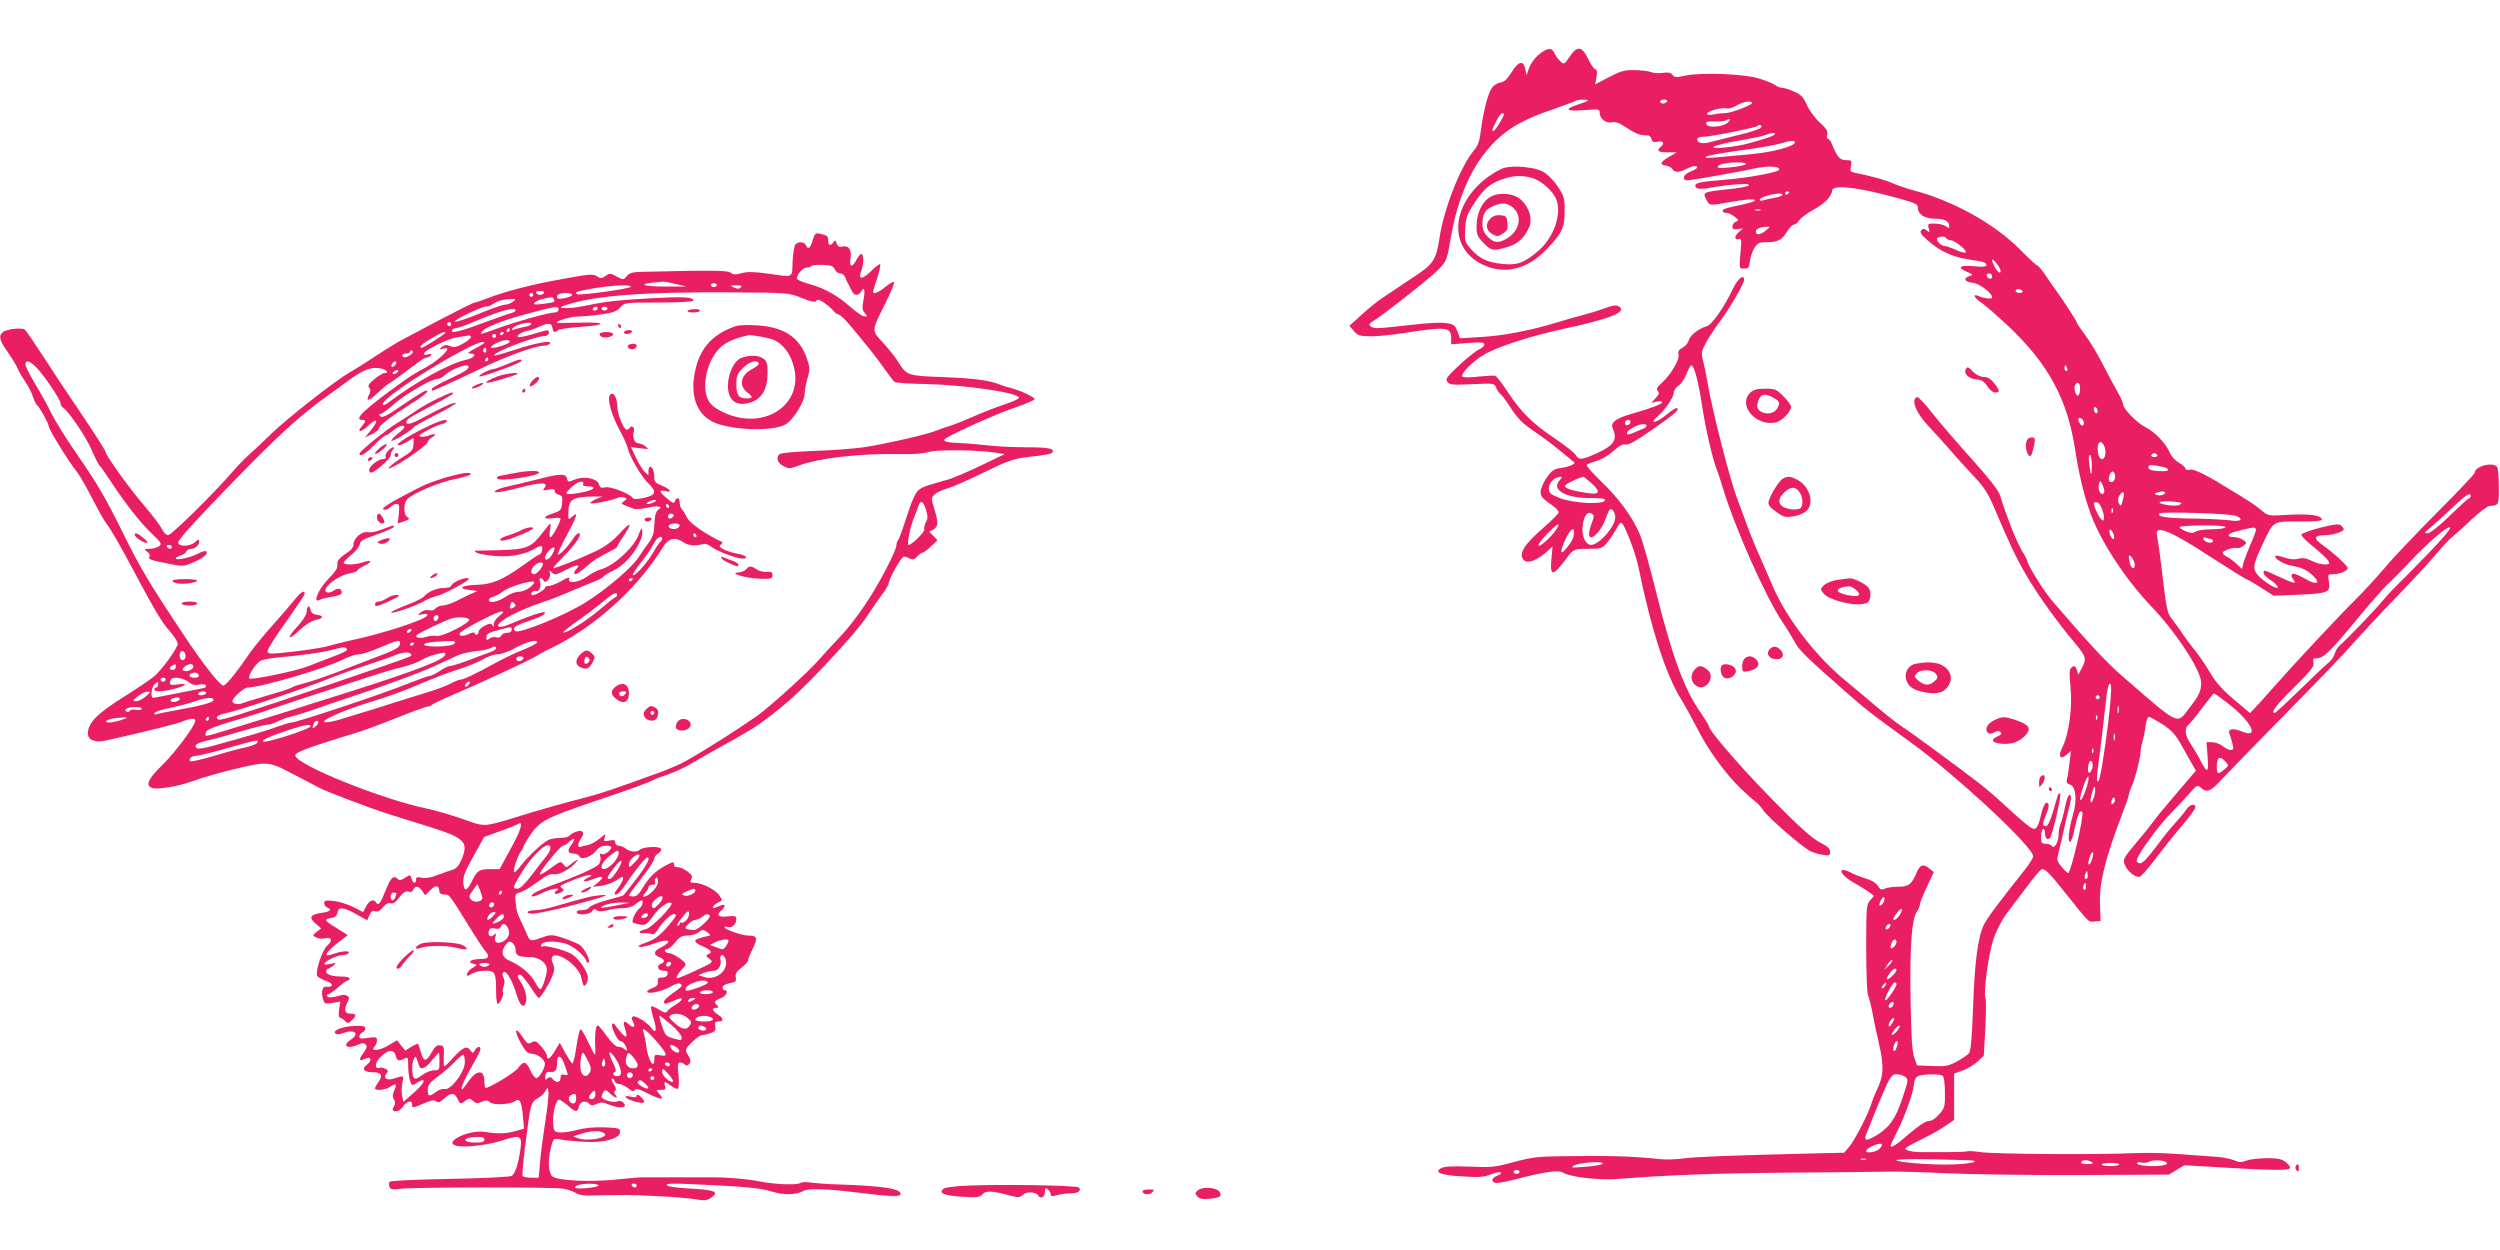 <?xml version="1.0" standalone="no"?>
<!DOCTYPE svg PUBLIC "-//W3C//DTD SVG 20010904//EN"
 "http://www.w3.org/TR/2001/REC-SVG-20010904/DTD/svg10.dtd">
<svg version="1.0" xmlns="http://www.w3.org/2000/svg"
 width="1280pt" height="640pt" viewBox="0 0 1280 640"
 preserveAspectRatio="xMidYMid meet">
<g transform="translate(0,640) scale(0.1,-0.1)"
fill="#e91e63" stroke="none">
<path d="M7878 6120 c-20 -17 -42 -47 -49 -68 l-13 -37 -6 30 c-9 48 -35 43
-70 -14 -23 -36 -38 -51 -57 -53 -14 -2 -35 -14 -45 -29 -20 -27 -45 -126 -57
-225 -5 -44 -14 -70 -33 -92 -70 -83 -156 -302 -178 -452 -17 -109 -31 -132
-124 -193 -45 -30 -92 -61 -106 -71 -14 -9 -43 -29 -66 -44 -23 -15 -69 -53
-103 -84 l-62 -56 23 -27 c21 -24 30 -26 88 -27 36 0 112 8 170 17 215 34 240
31 240 -27 l0 -31 85 7 c69 5 85 3 85 -8 0 -7 -12 -19 -27 -25 -16 -7 -61 -43
-102 -81 -66 -62 -72 -71 -60 -86 12 -14 29 -16 127 -11 110 5 113 5 122 -17
4 -12 15 -28 23 -34 9 -7 34 -42 57 -78 32 -48 60 -76 113 -111 38 -26 100
-71 136 -102 36 -30 68 -56 71 -58 9 -8 -26 -23 -68 -29 -36 -5 -47 -13 -74
-51 -17 -25 -30 -57 -30 -71 0 -25 7 -33 67 -75 14 -10 25 -23 25 -30 0 -7
-34 -41 -75 -77 -105 -90 -135 -141 -100 -170 19 -16 65 2 112 43 l32 29 -6
-66 c-8 -88 8 -88 75 2 37 51 39 52 115 52 64 0 70 2 95 31 15 18 36 50 48 71
16 31 23 37 31 26 18 -22 70 -160 81 -218 67 -327 142 -557 222 -685 21 -34
56 -98 79 -143 55 -110 145 -233 222 -308 35 -33 71 -65 79 -70 8 -5 26 -25
39 -44 22 -33 175 -167 231 -203 14 -9 44 -19 68 -23 38 -6 42 -5 42 15 0 15
-13 28 -47 45 -52 26 -140 108 -329 306 -125 132 -244 273 -244 290 0 6 -20
38 -44 73 -83 119 -145 288 -226 613 -34 137 -72 273 -86 303 -40 90 -108 182
-194 264 -44 43 -79 81 -76 86 3 5 26 14 50 21 26 7 63 29 87 51 30 27 48 37
63 33 15 -3 54 19 140 79 110 76 144 107 118 107 -6 0 -29 -16 -52 -35 -51
-42 -91 -49 -43 -7 40 34 83 99 83 123 0 10 11 26 24 34 13 9 31 36 41 60 9
25 20 45 25 45 14 0 37 -88 55 -210 18 -116 53 -269 75 -325 7 -16 20 -57 30
-90 61 -204 220 -562 307 -691 22 -32 49 -77 61 -99 20 -41 59 -79 257 -253
107 -94 141 -121 330 -257 237 -171 635 -540 635 -590 0 -7 -19 -37 -42 -67
-142 -179 -190 -243 -209 -280 -32 -63 -49 -191 -57 -429 -5 -144 -12 -222
-20 -231 -6 -8 -34 -27 -61 -42 -45 -24 -59 -27 -128 -24 l-78 3 -14 40 c-11
30 -16 107 -19 303 -4 274 6 406 33 445 8 12 15 28 15 37 0 9 16 49 36 90 l35
75 -21 17 c-33 27 -49 22 -67 -20 -25 -60 -40 -72 -95 -72 -27 0 -58 -5 -68
-10 -16 -8 -22 -6 -36 15 -10 15 -33 29 -58 36 -22 6 -58 20 -79 31 -75 38
-59 -11 16 -52 25 -14 59 -35 74 -46 l28 -21 -20 -23 c-19 -21 -20 -36 -20
-244 0 -121 4 -230 9 -241 5 -11 15 -49 22 -85 6 -36 21 -107 33 -157 29 -127
26 -172 -14 -253 -7 -14 -18 -43 -25 -65 -18 -55 -84 -184 -114 -219 l-24 -28
-138 -3 c-455 -11 -626 -18 -683 -26 -35 -5 -89 -7 -120 -4 -138 15 -251 19
-511 15 -112 -1 -153 -6 -240 -30 -96 -26 -116 -28 -226 -23 -83 3 -129 1
-143 -7 -42 -22 -7 -37 104 -43 84 -6 113 -4 145 9 21 9 45 14 52 11 8 -3 2
-9 -14 -16 -30 -11 -36 -28 -14 -37 8 -3 52 4 97 16 159 41 228 51 252 36 37
-23 188 -40 284 -32 256 20 489 29 868 32 231 2 456 4 500 5 44 2 184 -2 310
-8 127 -6 435 -10 685 -9 l455 2 39 24 39 24 206 -12 c245 -15 328 -15 336 -3
3 5 -7 19 -21 30 -21 17 -41 21 -97 21 -39 0 -86 -5 -104 -12 -27 -10 -40 -10
-66 2 -17 7 -57 15 -87 17 -30 2 -111 8 -180 13 -69 6 -177 9 -240 6 -195 -9
-722 -5 -788 5 -35 5 -67 7 -71 4 -5 -2 -53 -4 -107 -4 -55 0 -110 0 -124 0
-44 -1 -91 10 -85 19 3 5 38 25 78 44 40 19 95 50 122 68 l50 34 0 118 0 119
44 16 c25 9 59 30 76 46 l32 30 8 142 c4 78 4 147 1 152 -13 20 15 227 40 301
14 43 43 99 67 131 23 31 71 95 107 142 35 48 69 87 75 87 19 0 39 -21 118
-120 127 -159 119 -152 152 -148 l30 3 -3 86 c-5 106 27 235 114 462 19 49 34
93 34 99 0 5 6 24 14 41 17 38 46 150 46 180 0 11 4 34 10 51 5 17 12 52 15
79 4 26 11 47 17 47 5 0 36 -17 68 -37 46 -30 67 -52 96 -103 20 -36 46 -81
57 -101 l20 -35 -94 -110 c-52 -60 -107 -127 -123 -149 -16 -22 -43 -56 -60
-76 -97 -115 -99 -118 -86 -149 12 -30 49 -60 73 -60 8 0 45 42 83 93 38 50
99 127 136 170 38 44 68 85 68 93 0 23 -28 16 -47 -12 -10 -15 -35 -45 -56
-68 -21 -22 -66 -78 -99 -123 -38 -52 -68 -83 -80 -83 -10 0 -18 6 -18 13 0
28 111 180 189 258 25 25 63 66 83 89 36 41 39 42 56 27 30 -27 49 -20 99 34
27 29 134 139 238 245 313 319 367 375 455 473 46 52 147 160 225 240 77 80
164 175 194 211 29 35 65 73 80 84 14 11 58 50 97 88 41 38 81 68 92 68 44 0
47 6 46 98 0 48 -4 93 -8 100 -18 30 -116 5 -116 -29 0 -6 -86 -97 -191 -202
-105 -106 -226 -232 -267 -282 -42 -49 -110 -124 -152 -165 -83 -82 -315 -330
-425 -455 -38 -44 -80 -90 -93 -103 l-22 -23 -83 70 c-60 51 -93 88 -122 138
-22 37 -58 91 -81 118 -22 28 -49 64 -60 80 -10 17 -32 47 -48 68 -32 40 -31
36 -66 327 -6 46 -13 95 -16 107 -16 61 68 27 280 -112 82 -53 161 -102 175
-109 14 -6 52 -28 84 -49 l58 -37 126 5 c154 7 165 12 157 65 -6 38 -5 40 19
40 35 0 77 17 77 31 0 12 -69 76 -133 122 -44 32 -38 47 19 47 36 0 94 18 94
30 0 4 -6 13 -14 20 -12 9 -35 6 -107 -12 -51 -13 -94 -29 -96 -35 -2 -6 26
-34 62 -63 36 -29 70 -61 76 -71 8 -17 6 -19 -19 -19 -16 0 -46 8 -67 19 -28
14 -46 16 -68 10 -19 -5 -43 -3 -70 6 -23 8 -44 12 -47 9 -10 -11 42 -43 78
-49 57 -10 87 -24 117 -55 40 -41 14 -47 -49 -10 -35 20 -57 27 -61 20 -4 -6
-1 -18 6 -26 21 -26 6 -23 -70 12 -85 39 -81 38 -81 20 0 -8 16 -24 35 -36 29
-18 46 -40 32 -40 -15 0 -68 35 -91 59 -35 37 -33 56 20 168 56 118 48 113
186 113 90 0 119 3 116 12 -7 21 -68 28 -174 22 -101 -6 -101 -6 -135 23 -19
16 -54 41 -79 56 -25 15 -52 32 -60 37 -136 85 -206 121 -227 115 -13 -3 -23
-1 -23 5 0 6 -15 20 -34 31 -19 11 -40 34 -47 52 -19 46 -76 105 -123 129 -44
22 -115 94 -116 118 0 8 -13 38 -29 65 -16 28 -50 91 -75 140 -25 50 -66 117
-90 150 -25 33 -45 63 -45 68 -1 8 -70 113 -102 157 -11 14 -35 49 -54 78 -19
28 -39 52 -43 52 -5 0 -44 36 -88 81 -131 133 -345 252 -549 305 -33 9 -79 25
-103 35 -38 18 -117 39 -194 54 -24 5 -27 9 -21 35 5 28 4 30 -25 30 -32 0
-45 15 -73 83 -6 15 -15 27 -21 27 -5 0 -6 9 -3 21 5 16 -3 30 -38 62 -25 23
-55 64 -66 90 -17 39 -29 52 -63 67 -24 11 -52 20 -62 20 -11 0 -27 6 -35 13
-9 7 -45 23 -81 34 -77 25 -302 34 -385 15 -43 -9 -52 -9 -62 5 -9 11 -22 14
-48 10 -20 -3 -48 -2 -62 4 -14 5 -52 10 -85 10 -50 1 -71 -5 -130 -36 l-71
-37 7 36 c5 27 3 38 -7 42 -8 3 -24 27 -37 55 -30 63 -56 66 -94 8 -27 -40
-28 -40 -48 -22 -11 10 -24 28 -29 41 -12 30 -37 28 -81 -8z m252 -234 c0 -3
-22 -12 -50 -21 -75 -25 -62 -36 30 -29 75 6 80 6 80 -13 0 -30 34 -57 64 -49
18 4 38 -3 76 -29 47 -31 68 -39 107 -38 7 0 15 -8 19 -19 4 -15 12 -18 29
-14 29 7 40 -7 20 -24 -26 -21 -17 -30 33 -30 l47 0 -39 -23 c-46 -26 -51 -41
-16 -45 14 -2 29 -10 33 -18 10 -18 35 -18 71 1 15 8 35 15 42 15 26 0 14 -16
-22 -29 -38 -14 -45 -48 -9 -44 51 6 268 45 335 60 70 15 130 13 130 -5 0 -13
-153 -42 -276 -52 -125 -10 -154 -16 -154 -30 0 -18 21 -21 77 -11 105 18 209
25 197 12 -5 -6 -53 -15 -105 -20 -127 -13 -133 -15 -113 -52 17 -33 14 -33
119 -14 96 17 147 19 125 5 -8 -5 -40 -14 -70 -20 -77 -16 -90 -20 -90 -31 0
-5 9 -9 19 -9 10 0 29 -9 42 -19 22 -18 22 -20 7 -26 -10 -4 -18 -15 -18 -25
0 -13 6 -16 28 -13 l27 4 -23 -20 c-24 -21 -22 -44 2 -35 11 4 13 -6 9 -48 -9
-109 -10 -103 17 -103 22 0 26 5 30 40 3 22 13 52 24 68 15 23 25 27 63 27 56
0 76 11 103 55 12 19 27 35 35 35 7 0 19 10 28 23 8 12 39 35 68 51 59 31 98
71 99 99 0 33 124 21 328 -35 102 -28 112 -33 112 -54 0 -32 36 -54 90 -54 47
0 70 -13 70 -38 0 -12 -3 -12 -16 -1 -9 7 -34 14 -56 14 -37 1 -39 0 -33 -24
6 -22 4 -23 -10 -11 -12 10 -18 11 -28 1 -9 -10 -2 -21 33 -52 72 -63 134 -89
253 -104 31 -4 47 -11 47 -20 0 -11 -13 -13 -65 -8 -73 7 -88 -7 -32 -30 31
-13 31 -14 9 -21 -33 -11 -22 -30 19 -34 33 -3 99 -53 99 -75 0 -10 -43 -5
-72 8 -32 13 -19 -12 20 -37 20 -14 83 -69 139 -122 202 -192 299 -371 338
-631 26 -167 62 -298 109 -397 65 -136 172 -289 278 -400 129 -134 258 -331
258 -393 0 -43 -9 -63 -62 -132 -64 -83 -44 -93 -336 160 -87 75 -179 174
-366 392 -41 48 -126 184 -126 202 0 5 -13 29 -28 54 -25 39 -78 173 -112 283
-9 27 -55 86 -144 185 -72 80 -163 185 -201 234 -38 48 -73 86 -79 84 -34 -11
-7 -81 57 -148 23 -24 76 -82 117 -129 40 -47 98 -110 127 -140 37 -39 63 -79
87 -135 88 -207 118 -270 171 -361 59 -101 157 -238 253 -352 55 -67 57 -75
26 -132 l-13 -25 -7 23 c-7 25 -17 28 -32 9 -7 -8 -7 -39 -1 -97 11 -97 -8
-241 -42 -307 -23 -45 -11 -66 22 -37 l22 19 -7 -60 c-4 -32 -9 -70 -13 -83
-4 -18 -1 -24 15 -29 30 -7 38 -81 16 -153 -21 -73 -29 -140 -16 -140 6 0 16
26 22 58 17 80 28 108 41 95 12 -12 -58 -313 -72 -313 -4 0 -19 14 -34 32 -18
21 -25 38 -20 52 3 12 14 59 25 106 10 47 23 105 30 130 16 60 17 79 5 80 -5
0 -15 -27 -22 -62 -7 -35 -17 -73 -23 -86 -5 -13 -10 -38 -10 -56 0 -37 -23
-76 -34 -58 -4 7 -18 12 -32 12 -21 0 -24 5 -24 34 0 19 5 38 10 41 6 3 10 -5
10 -19 0 -29 15 -42 27 -24 14 23 59 219 51 224 -5 3 -10 -1 -12 -8 -2 -7 -14
-46 -25 -85 -14 -48 -27 -73 -36 -73 -19 0 -19 12 0 57 18 43 19 63 2 63 -7 0
-18 -25 -26 -58 -17 -73 -26 -85 -54 -69 -12 7 -60 47 -106 90 -46 43 -113
102 -150 131 -90 70 -357 267 -406 298 -22 14 -80 60 -130 102 -49 42 -119
101 -155 130 -155 127 -305 323 -375 488 -10 24 -37 86 -60 138 -24 52 -55
129 -70 170 -15 41 -37 102 -50 135 -38 100 -130 458 -154 605 -6 36 -16 83
-22 106 -9 35 -8 46 15 88 14 26 47 78 75 114 52 71 121 191 121 210 0 30 -31
7 -54 -40 -49 -103 -111 -192 -139 -199 -40 -11 -84 -46 -91 -72 -3 -13 -17
-30 -31 -37 -19 -10 -25 -20 -21 -35 7 -26 -39 -103 -86 -146 -25 -22 -30 -31
-20 -41 9 -9 7 -17 -11 -36 l-22 -25 28 7 c15 3 27 2 27 -3 0 -10 -49 -29
-157 -60 -78 -23 -108 -44 -97 -70 27 -64 10 -90 -83 -133 -74 -33 -89 -35
-105 -8 -7 12 -53 48 -103 82 -119 80 -175 136 -242 236 -30 46 -60 85 -67 88
-6 2 -44 0 -84 -4 -39 -5 -77 -5 -83 -1 -18 11 56 85 119 119 73 39 235 91
392 125 246 53 333 88 289 116 -15 9 -32 6 -89 -15 -19 -7 -62 -20 -95 -29
-33 -8 -91 -25 -130 -37 -135 -41 -271 -68 -385 -75 l-115 -7 -13 35 c-12 32
-18 37 -60 43 -28 4 -102 0 -182 -10 -74 -9 -149 -16 -167 -16 -37 0 -54 18
-29 32 45 25 297 223 338 265 46 48 46 49 67 171 46 264 153 455 314 559 46
30 118 63 196 89 68 24 126 45 129 48 6 7 62 8 62 2z m405 -6 c-3 -5 -13 -10
-21 -10 -8 0 -14 5 -14 10 0 6 9 10 21 10 11 0 17 -4 14 -10z m435 -8 c0 -10
-110 -52 -135 -51 -11 0 -37 -2 -57 -6 -23 -5 -38 -4 -38 2 0 14 77 35 100 28
10 -3 33 3 52 15 33 20 78 27 78 12z m-1270 -58 c0 -11 -45 -84 -52 -84 -11 0
-11 1 12 48 11 23 25 42 30 42 6 0 10 -2 10 -6z m1148 -40 c-23 -24 -103 -31
-111 -10 -5 13 2 15 44 14 27 0 53 2 56 6 3 3 11 6 17 6 6 0 3 -7 -6 -16z
m170 -26 c-3 -7 -58 -26 -124 -41 -65 -16 -130 -32 -144 -36 -33 -9 -60 -3
-60 15 0 9 11 14 34 14 35 0 265 46 274 55 10 10 24 5 20 -7z m68 -36 c-5 -8
-33 -18 -136 -47 -25 -7 -76 -16 -115 -20 -110 -10 -67 12 66 35 63 10 126 23
139 29 31 12 53 14 46 3z m104 -40 c0 -22 -114 -52 -240 -63 -58 -5 -132 -12
-165 -15 -40 -4 -57 -3 -50 4 6 5 84 20 175 32 91 12 183 28 205 35 46 15 75
18 75 7z m-250 -111 c0 -8 -78 -21 -129 -21 -31 0 -17 16 19 23 46 8 110 7
110 -2z m220 -145 c0 -3 -4 -8 -10 -11 -5 -3 -10 -1 -10 4 0 6 5 11 10 11 6 0
10 -2 10 -4z m-34 -15 c-3 -4 -23 -11 -45 -15 -22 -3 -46 -9 -55 -12 -9 -3
-16 -2 -16 4 0 11 59 29 98 31 13 1 21 -3 18 -8z m-113 -78 c-7 -2 -19 -2 -25
0 -7 3 -2 5 12 5 14 0 19 -2 13 -5z m28 -103 c-27 -23 -51 -26 -51 -6 0 15 19
23 55 25 19 0 18 -1 -4 -19z m924 -40 c3 -5 14 -10 23 -10 22 -1 88 -55 76
-63 -5 -3 -27 3 -49 13 -22 11 -47 19 -56 20 -23 0 -54 36 -37 43 21 9 36 8
43 -3z m265 -139 c12 -17 16 -32 11 -36 -6 -3 -17 8 -26 24 -26 50 -18 57 15
12z m-30 -57 c0 -17 -22 -14 -28 4 -2 7 3 12 12 12 9 0 16 -7 16 -16z m155
-74 c3 -5 -3 -10 -14 -10 -12 0 -21 5 -21 10 0 6 6 10 14 10 8 0 18 -4 21 -10z
m229 -395 c3 -8 1 -15 -4 -15 -6 0 -10 7 -10 15 0 8 2 15 4 15 2 0 6 -7 10
-15z m66 -104 c0 -17 -4 -33 -10 -36 -11 -7 -25 39 -15 54 12 21 25 11 25 -18z
m90 -117 c0 -8 -4 -12 -10 -9 -5 3 -10 13 -10 21 0 8 5 12 10 9 6 -3 10 -13
10 -21z m-73 -49 c8 -22 -6 -33 -17 -15 -13 20 -12 30 0 30 6 0 13 -7 17 -15z
m-2319 -7 c-6 -18 -28 -21 -28 -4 0 9 7 16 16 16 9 0 14 -5 12 -12z m82 -17
c0 -5 -6 -11 -12 -14 -7 -3 -30 -12 -50 -21 -30 -13 -38 -14 -38 -3 0 14 53
44 83 46 9 0 17 -3 17 -8z m2350 -137 c0 -36 -23 -48 -34 -18 -8 21 -8 59 1
67 13 13 33 -16 33 -49z m265 -14 c3 -5 -3 -10 -15 -10 -12 0 -18 5 -15 10 3
6 10 10 15 10 5 0 12 -4 15 -10z m-335 -52 c0 -62 -5 -60 -13 5 -4 28 -3 47 3
47 6 0 10 -23 10 -52z m382 -14 c20 -13 4 -19 -42 -16 -37 3 -50 8 -50 19 0
13 8 14 42 9 22 -4 45 -9 50 -12z m-262 -44 c0 -22 -18 -36 -30 -24 -11 12 7
57 20 49 5 -3 10 -15 10 -25z m-2846 -21 c-42 -46 32 -89 154 -89 63 0 83 -3
79 -12 -7 -23 -166 -15 -231 12 -49 19 -56 26 -56 50 0 28 30 58 59 59 11 1 9
-4 -5 -20z m161 -10 c51 -45 47 -63 -12 -54 -80 11 -125 25 -120 38 3 9 63 39
94 46 1 1 18 -13 38 -30z m2628 -51 c-15 -25 -37 19 -25 50 4 13 9 10 18 -13
7 -17 10 -33 7 -37z m303 -10 c-10 -5 -25 -6 -34 -2 -14 6 -13 8 8 14 31 9 48
0 26 -12z m-203 -10 c-11 -50 -14 -54 -24 -36 -7 12 -6 25 1 38 14 27 29 25
23 -2z m1777 3 c0 -5 -4 -11 -9 -13 -6 -1 -50 -42 -100 -90 -55 -54 -99 -88
-112 -88 -18 0 -16 4 13 27 18 15 68 60 110 100 73 69 98 85 98 64z m-1481
-37 c2 -2 -4 -6 -13 -10 -23 -9 -113 6 -97 16 12 7 101 2 110 -6z m-403 -41
c17 -56 0 -65 -26 -14 -24 49 -25 63 -3 59 10 -2 22 -20 29 -45z m-2496 -32
c0 -48 -83 -141 -124 -141 -28 0 -49 46 -43 96 6 53 24 78 47 64 13 -8 13 -15
-3 -56 -23 -63 -8 -85 31 -44 20 22 32 45 52 98 10 26 15 30 26 21 8 -6 14
-24 14 -38z m2547 27 c-3 -8 -6 -5 -6 6 -1 11 2 17 5 13 3 -3 4 -12 1 -19z
m631 -19 c42 -16 25 -32 -25 -24 -27 4 -113 9 -193 10 -144 2 -185 9 -174 26
7 11 359 0 392 -12z m-3475 -62 c-18 -34 -85 -97 -95 -91 -5 4 13 29 43 60 50
51 71 63 52 31z m3422 3 c-3 -5 -35 -10 -71 -10 -35 0 -73 -5 -83 -12 -14 -9
-26 -8 -50 2 -17 7 -31 16 -31 21 0 5 54 9 121 9 77 0 118 -4 114 -10z m1030
-142 c-71 -73 -141 -144 -156 -158 -15 -14 -46 -47 -69 -75 -48 -57 -187 -201
-218 -227 -12 -10 -25 -30 -28 -45 -4 -15 -19 -37 -33 -47 -14 -11 -80 -73
-146 -138 -67 -65 -124 -118 -128 -118 -23 0 5 38 98 130 87 86 105 109 100
128 -4 17 -1 22 15 22 36 0 66 28 199 189 72 87 148 174 168 192 21 19 70 68
108 109 97 103 198 190 209 179 6 -5 -42 -62 -119 -141z m-875 128 c0 -7 -13
-42 -29 -77 -15 -35 -31 -77 -35 -93 l-7 -29 -27 25 c-15 14 -37 31 -49 37
-13 6 -23 16 -23 20 0 12 57 31 73 25 7 -2 21 2 32 11 20 15 20 15 1 30 -11 8
-32 15 -48 15 -40 0 -35 18 10 29 93 24 102 25 102 7z m-3491 -13 c-1 -25 -10
-45 -37 -78 -33 -42 -37 -24 -9 39 25 55 48 73 46 39z m2764 -13 c3 -11 2 -20
-3 -20 -8 0 -20 24 -20 41 0 17 17 1 23 -21z m498 -20 c5 0 9 -5 9 -11 0 -15
-43 -7 -48 10 -3 10 0 12 12 8 10 -4 22 -7 27 -7z m-391 -132 c0 -25 -16 -22
-24 5 -11 41 -7 54 9 33 8 -11 15 -28 15 -38z m-121 -640 c-1 -94 -51 -453
-64 -466 -12 -12 -12 8 1 103 12 90 20 159 40 338 7 60 24 79 23 25z m590 -63
c129 -98 176 -191 76 -149 -44 18 -70 12 -60 -14 4 -9 11 -32 15 -49 7 -27 5
-33 -9 -33 -9 0 -27 9 -41 20 -14 11 -38 20 -54 20 l-29 0 6 -75 c6 -83 -1
-87 -35 -22 -11 23 -34 61 -49 84 -33 47 -37 84 -12 104 9 8 41 47 70 87 30
39 56 72 58 72 3 0 32 -20 64 -45z m-649 25 c0 -5 -4 -10 -10 -10 -5 0 -10 5
-10 10 0 6 5 10 10 10 6 0 10 -4 10 -10z m97 -77 c-3 -10 -5 -4 -5 12 0 17 2
24 5 18 2 -7 2 -21 0 -30z m-110 -35 c-3 -8 -6 -5 -6 6 -1 11 2 17 5 13 3 -3
4 -12 1 -19z m90 -105 c-3 -10 -5 -4 -5 12 0 17 2 24 5 18 2 -7 2 -21 0 -30z
m-110 -65 c-3 -8 -6 -5 -6 6 -1 11 2 17 5 13 3 -3 4 -12 1 -19z m678 -48 c17
-19 17 -20 -6 -39 -33 -28 -39 -26 -39 12 0 51 15 60 45 27z m-682 -31 c-3
-11 -9 -22 -14 -25 -10 -6 -12 27 -3 51 9 23 23 0 17 -26z m-27 -92 c-15 -51
-35 -89 -36 -68 0 24 34 119 42 115 4 -3 1 -24 -6 -47z m34 -62 c-16 -43 -23
-23 -9 26 9 31 14 38 16 23 2 -11 -1 -33 -7 -49z m101 -28 c-8 -8 -11 -7 -11
4 0 20 13 34 18 19 3 -7 -1 -17 -7 -23z m-112 -293 c-6 -16 -13 -24 -16 -18
-2 6 2 24 8 40 6 16 13 24 16 18 2 -6 -2 -24 -8 -40z m-23 -91 c-11 -11 -17 4
-9 23 7 18 8 18 11 1 2 -10 1 -21 -2 -24z m-6 -44 c0 -11 -4 -18 -10 -14 -5 3
-7 12 -3 20 7 21 13 19 13 -6z m-1040 -85 c-18 -21 -24 -10 -9 18 8 14 14 18
17 10 2 -7 -2 -19 -8 -28z m86 -59 c-9 -14 -21 -25 -27 -25 -11 0 -4 15 19 43
22 25 28 12 8 -18z m-48 -57 c-2 -6 -10 -14 -16 -16 -7 -2 -10 2 -6 12 7 18
28 22 22 4z m32 -82 c0 -7 -7 -19 -15 -26 -16 -13 -20 -3 -9 24 8 20 24 21 24
2z m-39 -119 l-23 -22 17 28 c10 15 20 25 23 22 3 -3 -5 -16 -17 -28z m39 -25
c0 -5 -11 -19 -25 -32 -28 -26 -33 -16 -9 18 15 22 34 30 34 14z m-56 -77 c-4
-8 -11 -15 -16 -15 -6 0 -5 6 2 15 7 8 14 15 16 15 2 0 1 -7 -2 -15z m56 6 c0
-16 -54 -93 -58 -82 -4 13 38 91 50 91 4 0 8 -4 8 -9z m-16 -106 c-6 -16 -24
-21 -24 -7 0 11 11 22 21 22 5 0 6 -7 3 -15z m-8 -97 c-11 -15 -16 -18 -16 -7
0 16 21 42 28 34 2 -2 -3 -14 -12 -27z m32 -30 c-8 -12 -21 -24 -28 -26 -8 -3
-6 5 6 21 23 32 42 36 22 5z m-4 -80 c-8 -27 -12 -33 -19 -27 -7 8 7 49 17 49
5 0 6 -10 2 -22z m40 -161 c18 -13 17 -18 -13 -108 -35 -107 -69 -154 -137
-194 -51 -30 -63 -27 -47 13 6 15 26 63 43 107 72 177 82 195 110 195 14 0 34
-6 44 -13z m192 5 c7 -4 12 -39 12 -85 1 -72 -1 -79 -29 -112 -19 -22 -40 -35
-55 -35 -15 0 -51 -24 -99 -65 -66 -58 -95 -76 -95 -60 0 3 16 37 35 75 41 81
85 208 85 244 0 14 8 30 18 35 20 12 112 14 128 3z m-322 -373 c-18 -20 -80
-27 -68 -8 9 15 67 39 77 32 5 -3 1 -14 -9 -24z m-71 -56 c-7 -2 -19 -2 -25 0
-7 3 -2 5 12 5 14 0 19 -2 13 -5z m517 -3 c83 -2 30 -19 -72 -22 -103 -4 -288
11 -288 22 0 7 133 7 360 0z m640 -10 c11 -7 5 -10 -23 -10 -23 0 -36 4 -32
10 8 13 35 13 55 0z m378 1 c11 -7 10 -10 -3 -15 -28 -11 -133 -7 -141 5 -5 8
1 10 19 7 14 -3 32 -1 39 3 17 11 69 11 86 0z m-2883 -10 c-6 -5 -46 -12 -90
-15 -75 -6 -78 -5 -50 9 33 15 155 21 140 6z m2645 -3 c0 -4 -20 -8 -45 -8
-59 0 -59 15 0 16 25 0 45 -3 45 -8z m-3070 -38 c0 -5 -7 -10 -15 -10 -8 0
-15 5 -15 10 0 6 7 10 15 10 8 0 15 -4 15 -10z"/>
<path d="M7703 5541 c-17 -4 -54 -25 -82 -45 -195 -143 -208 -368 -27 -452
112 -52 227 -23 327 82 78 82 91 111 90 198 0 65 -4 75 -38 125 -22 32 -54 63
-76 74 -42 21 -143 31 -194 18z m140 -52 c50 -13 113 -71 127 -115 26 -78 -18
-196 -98 -262 -72 -60 -104 -71 -182 -63 -77 8 -116 27 -160 77 -30 35 -32 40
-28 103 3 59 9 74 50 136 48 72 81 99 152 121 51 16 90 17 139 3z"/>
<path d="M7633 5393 c-43 -22 -73 -84 -73 -150 0 -44 4 -54 35 -86 40 -42 50
-43 122 -22 55 16 90 49 113 104 17 41 0 98 -41 137 -36 34 -108 42 -156 17z
m110 -53 c53 -42 40 -120 -26 -160 -44 -27 -68 -25 -100 8 -20 20 -27 39 -27
66 0 49 14 73 53 90 45 20 70 19 100 -4z"/>
<path d="M7630 5280 c-27 -27 -22 -60 11 -79 24 -13 29 -13 53 3 23 14 27 23
24 54 -3 34 -6 37 -35 40 -22 2 -38 -3 -53 -18z"/>
<path d="M10066 4511 c-16 -25 18 -54 64 -55 16 -1 31 -12 45 -33 19 -30 43
-41 58 -27 3 4 -6 22 -21 40 -19 24 -35 34 -55 34 -16 0 -38 10 -53 25 -28 28
-30 29 -38 16z"/>
<path d="M8962 4390 c-67 -63 27 -174 129 -153 31 6 79 55 79 80 0 8 -17 33
-39 54 -35 36 -43 39 -93 39 -41 0 -60 -5 -76 -20z m119 -27 c32 -19 34 -25
19 -53 -25 -47 -115 -27 -102 23 12 50 35 58 83 30z"/>
<path d="M10374 4134 c-8 -32 14 -86 26 -64 4 8 11 32 15 53 6 33 5 37 -14 37
-14 0 -23 -8 -27 -26z"/>
<path d="M9128 3949 c-19 -10 -62 -79 -72 -115 -5 -18 2 -28 36 -53 38 -28 48
-31 88 -25 25 3 55 16 68 27 44 41 18 128 -48 162 -34 17 -48 18 -72 4z m92
-80 c6 -11 10 -32 8 -47 -2 -21 -9 -28 -32 -30 -15 -2 -41 2 -57 8 -39 17 -38
50 2 84 34 29 59 24 79 -15z"/>
<path d="M9407 3431 c-27 -4 -56 -16 -68 -27 -20 -20 -20 -21 -1 -44 23 -29
141 -62 194 -53 30 4 38 10 43 33 4 16 1 37 -7 49 -12 20 -77 52 -101 50 -6
-1 -33 -5 -60 -8z m93 -49 c36 -29 19 -41 -40 -29 -70 14 -67 37 6 46 7 0 22
-7 34 -17z"/>
<path d="M9811 3002 c-53 -9 -72 -70 -34 -113 29 -34 142 -51 174 -26 46 35
50 86 9 120 -29 25 -80 32 -149 19z m103 -55 c9 -15 7 -22 -13 -38 -26 -22
-54 -18 -84 11 -17 16 -18 18 -2 34 23 22 84 18 99 -7z"/>
<path d="M10210 2712 c-36 -17 -50 -46 -32 -64 6 -6 17 -6 32 2 15 8 25 9 33
1 7 -7 2 -14 -17 -22 -37 -17 -27 -33 24 -37 51 -4 89 10 121 44 31 33 18 54
-47 76 -63 21 -72 21 -114 0z"/>
<path d="M10447 2423 c-4 -3 -7 -18 -7 -32 1 -25 1 -25 15 -7 23 30 15 63 -8
39z"/>
<path d="M10490 2360 c0 -5 5 -10 11 -10 5 0 7 5 4 10 -3 6 -8 10 -11 10 -2 0
-4 -4 -4 -10z"/>
<path d="M4161 5170 c-12 -42 -25 -51 -35 -25 -7 18 -40 20 -54 2 -6 -7 -12
-46 -14 -87 -3 -86 10 -80 -133 -60 -67 9 -101 9 -130 1 -30 -8 -42 -8 -54 3
-15 12 -101 13 -461 4 -42 -1 -58 -6 -71 -22 -17 -20 -17 -20 -51 -2 -33 18
-37 18 -58 3 -20 -14 -25 -14 -44 -1 -20 12 -41 11 -184 -16 -158 -28 -289
-63 -386 -101 -27 -10 -53 -19 -58 -19 -6 0 -89 -42 -185 -92 -96 -51 -187
-99 -201 -107 -15 -8 -70 -42 -122 -76 -52 -35 -112 -72 -133 -84 -65 -36
-318 -234 -397 -311 -41 -40 -94 -90 -118 -111 -23 -21 -61 -60 -83 -86 -88
-103 -311 -323 -328 -323 -10 0 -24 14 -33 33 -8 17 -50 72 -91 120 -75 87
-197 257 -197 274 0 8 -78 128 -180 278 -23 33 -82 123 -132 200 -50 77 -95
144 -102 148 -15 11 -93 2 -111 -13 -24 -20 -18 -42 26 -105 22 -32 45 -69 50
-83 5 -13 22 -42 38 -65 15 -23 34 -59 40 -79 7 -21 16 -40 21 -43 12 -7 60
-95 60 -109 0 -15 107 -188 143 -231 14 -17 50 -80 81 -140 31 -61 63 -117 71
-126 14 -15 71 -112 130 -224 114 -214 151 -278 191 -323 24 -27 44 -58 44
-67 0 -23 -81 -135 -122 -169 -18 -15 -90 -64 -159 -107 -132 -83 -179 -131
-179 -184 0 -36 39 -49 99 -35 217 49 361 85 388 97 39 16 63 17 63 3 0 -25
-105 -165 -169 -227 -76 -74 -90 -108 -47 -119 27 -6 128 10 188 32 118 42
326 94 375 94 46 0 69 -8 157 -55 57 -30 116 -61 132 -69 37 -20 270 -108 354
-134 36 -12 119 -37 185 -58 205 -63 226 -82 189 -173 -15 -34 -27 -48 -49
-55 -17 -5 -51 -17 -77 -27 -29 -12 -58 -17 -77 -13 -24 5 -31 3 -31 -10 0
-23 -17 -20 -23 6 -6 20 -7 21 -33 4 -19 -13 -29 -15 -37 -7 -22 22 -36 9 -63
-59 -27 -68 -36 -80 -49 -60 -12 19 -35 10 -50 -20 l-16 -30 -50 26 c-28 14
-73 28 -100 31 -41 5 -49 3 -49 -11 0 -9 7 -19 15 -22 27 -11 16 -22 -30 -28
-57 -9 -65 -23 -30 -54 l29 -25 -22 -18 c-23 -18 -23 -18 -3 -29 11 -6 31 -8
45 -4 35 8 41 -12 11 -38 -25 -23 -61 -129 -51 -154 3 -7 21 -17 40 -24 45
-14 48 -37 4 -32 -16 3 -24 -25 -16 -56 9 -33 10 -33 50 -27 l41 7 -7 -41 c-3
-24 -2 -41 3 -41 5 0 17 -7 26 -16 15 -15 17 -15 35 1 27 24 25 35 -4 35 -31
0 -37 17 -19 54 12 24 13 30 1 37 -7 5 -20 7 -28 4 -50 -14 -69 -15 -74 -6 -4
6 -2 11 5 11 6 0 29 16 50 35 22 19 44 35 49 35 6 0 10 5 10 10 0 6 -17 10
-37 10 -53 0 -83 10 -83 26 0 8 4 14 8 14 5 0 17 7 28 15 18 15 17 16 -13 10
-18 -4 -33 -4 -33 -1 0 13 66 46 92 46 15 0 30 5 33 10 9 14 -33 12 -77 -4
-61 -22 -44 8 42 73 l31 23 -62 39 c-61 37 -63 43 -14 51 12 2 21 12 23 26 5
31 31 28 97 -9 l55 -31 11 26 c9 19 17 25 31 20 13 -4 25 3 39 21 14 17 27 24
39 20 12 -4 26 5 44 30 21 27 33 34 47 30 12 -4 21 -1 25 9 9 23 29 20 46 -6
l15 -22 28 28 c28 28 44 23 45 -11 0 -7 11 -13 25 -13 27 0 25 1 131 -170 32
-52 66 -104 76 -116 28 -31 22 -44 -19 -44 -49 0 -74 -15 -41 -24 22 -6 23 -7
3 -18 -22 -12 -35 -28 -35 -42 0 -4 11 -1 25 8 13 9 44 16 68 16 52 0 57 -8
57 -107 0 -35 4 -63 8 -63 12 0 34 49 27 60 -3 5 -1 19 4 32 6 15 5 31 -1 42
-7 12 -7 21 0 28 13 13 46 -43 67 -114 17 -59 38 -75 48 -38 7 25 -6 71 -27
102 -19 27 -20 38 -3 38 6 0 29 -27 51 -60 21 -33 41 -60 45 -60 9 1 60 84 72
120 9 23 8 38 0 57 -26 57 34 55 99 -3 22 -20 42 -48 46 -67 3 -18 9 -36 11
-41 8 -12 23 15 23 39 0 30 -48 99 -83 120 -35 21 -136 47 -149 39 -4 -3 -8
-1 -8 4 0 23 61 28 125 11 38 -11 97 -59 107 -89 3 -8 9 -12 12 -8 11 10 -23
75 -47 91 -12 7 -49 23 -82 34 -51 17 -65 18 -95 8 -81 -28 -75 -30 -99 27
-13 29 -28 62 -33 72 -6 11 -12 31 -14 45 -10 74 -10 74 19 82 15 4 55 28 89
53 44 33 67 44 84 40 23 -6 87 28 114 62 13 16 13 17 0 9 -8 -4 -23 -15 -33
-24 -17 -14 -20 -14 -32 3 -13 18 -16 17 -65 -19 -28 -21 -53 -35 -56 -32 -8
8 105 147 119 147 6 0 21 10 34 22 26 24 31 13 8 -18 -22 -29 -18 -44 10 -44
14 0 28 -6 31 -14 8 -21 59 -5 84 26 15 19 31 28 51 28 16 0 29 -3 29 -7 0
-16 -33 -41 -47 -36 -12 5 -14 1 -9 -14 3 -10 0 -27 -7 -37 -12 -17 -112 -62
-252 -113 -38 -14 -77 -32 -85 -39 -22 -21 4 -18 50 6 40 20 100 29 70 10 -23
-14 -4 -23 20 -10 18 10 20 14 9 21 -7 4 -11 10 -9 13 13 12 125 56 144 55 21
0 21 0 -1 -11 -38 -18 -26 -29 13 -13 57 24 74 19 39 -11 l-30 -25 45 6 c25 4
57 15 72 26 15 10 30 19 33 19 12 0 3 -25 -21 -57 -20 -26 -22 -33 -9 -33 8 0
33 27 54 60 39 60 96 130 106 130 17 0 -2 -38 -56 -109 -34 -45 -65 -83 -68
-86 -4 -2 -43 -13 -87 -25 -43 -12 -83 -28 -87 -36 -4 -8 -22 -14 -38 -14 -20
0 -29 -4 -26 -12 6 -17 70 -10 80 8 7 12 12 12 22 4 10 -8 24 -8 52 -1 21 6
57 11 79 11 26 0 51 7 67 20 14 11 28 20 31 20 12 0 6 -28 -9 -40 -24 -20 -46
-70 -32 -75 60 -18 64 -16 101 35 32 45 80 79 94 66 11 -11 -103 -128 -130
-133 -38 -8 -47 -24 -11 -21 16 1 34 -1 40 -5 8 -5 22 7 37 32 33 51 86 90 86
62 0 -5 -23 -34 -50 -65 -38 -41 -64 -59 -103 -72 -33 -12 -45 -19 -33 -22 10
-2 45 6 78 18 77 28 96 11 27 -24 -32 -16 -34 -34 -5 -46 29 -11 34 -25 11
-34 -26 -9 -18 -36 11 -36 19 0 25 -4 22 -17 -2 -12 -13 -18 -28 -18 -20 0
-24 -4 -22 -21 2 -17 -5 -24 -28 -33 -17 -6 -29 -15 -26 -20 8 -12 83 5 124
30 31 18 52 18 52 1 0 -4 -20 -20 -45 -37 -24 -16 -45 -36 -45 -42 0 -16 3
-16 47 2 41 17 43 18 43 7 0 -4 -15 -16 -32 -27 -18 -10 -37 -25 -41 -32 -7
-11 -15 -10 -43 8 -19 12 -37 19 -40 16 -3 -3 2 -30 12 -61 19 -59 13 -84 -11
-49 -20 28 -82 66 -95 58 -7 -4 -7 -13 1 -26 15 -28 3 -36 -21 -14 -26 24 -33
16 -19 -24 6 -18 9 -35 5 -38 -5 -5 -35 26 -58 61 -4 6 -10 8 -13 4 -10 -10
26 -88 41 -88 7 0 18 -9 24 -19 14 -26 13 -38 -2 -23 -7 7 -21 12 -32 12 -14
1 -34 20 -59 55 -21 30 -42 55 -47 55 -10 0 -16 -49 -12 -112 1 -21 0 -38 -2
-38 -2 0 -18 29 -35 65 -16 36 -34 65 -39 65 -4 0 -14 -41 -21 -90 -7 -50 -17
-88 -21 -85 -5 3 -21 28 -37 56 l-27 50 -24 -40 c-25 -42 -42 -53 -42 -26 0 8
-13 29 -29 47 -26 29 -32 31 -49 21 -18 -11 -23 -7 -48 30 -38 57 -43 29 -6
-36 23 -41 35 -52 55 -52 28 0 67 -30 67 -52 0 -23 -30 -73 -44 -73 -7 0 -21
18 -31 40 -21 47 -34 50 -62 12 -17 -24 -146 -102 -167 -102 -3 0 -6 15 -6 34
0 63 -42 60 -86 -7 -49 -74 -37 -20 15 71 28 48 51 93 51 100 0 18 -18 15 -29
-6 -9 -16 -11 -16 -24 2 -17 24 -39 13 -90 -43 -20 -23 -39 -41 -42 -41 -3 0
-4 24 -3 53 3 47 1 52 -19 55 -16 2 -27 -7 -44 -38 -26 -46 -39 -47 -52 -4 -5
16 -11 35 -13 42 -3 11 -11 9 -37 -7 l-32 -20 -21 26 -21 27 -47 -28 c-46 -27
-94 -30 -68 -4 7 7 12 21 12 31 0 17 -5 19 -45 13 -36 -6 -45 -4 -45 7 0 8 7
17 15 21 8 3 15 12 15 21 0 12 -12 14 -57 12 -63 -3 -111 -23 -96 -38 6 -6 20
-6 37 1 62 23 91 -1 41 -34 -47 -31 -16 -50 40 -24 19 9 28 9 37 0 9 -9 6 -19
-11 -43 -26 -34 -23 -46 8 -30 30 16 39 -8 11 -29 -31 -23 -18 -40 31 -40 43
0 51 -18 24 -54 -8 -11 -15 -23 -15 -28 0 -14 55 -9 78 8 30 20 36 14 20 -20
-9 -20 -9 -32 -1 -45 7 -11 8 -23 2 -32 -13 -21 -11 -29 10 -29 10 0 26 11 35
25 18 28 46 34 46 10 0 -19 2 -19 61 6 37 16 52 19 63 10 10 -8 19 -5 40 14
34 32 53 32 68 0 13 -29 16 -30 42 -10 17 13 22 13 38 -2 15 -13 23 -14 44 -4
22 9 30 9 43 -3 18 -16 106 -11 129 7 22 17 34 -6 39 -76 l6 -66 -44 -12 c-49
-14 -92 -15 -159 -4 -80 12 -214 -54 -144 -71 44 -11 165 3 242 29 85 28 96
22 87 -44 -11 -79 -28 -130 -46 -140 -11 -5 -151 -12 -316 -15 -164 -3 -302
-9 -307 -14 -5 -5 -6 -16 -2 -26 5 -14 15 -16 64 -10 82 8 780 9 827 0 22 -4
50 -14 63 -22 15 -10 45 -15 85 -13 154 4 191 4 327 -3 80 -3 169 -11 199 -16
44 -8 59 -7 78 5 50 33 27 43 -112 50 -55 3 -104 10 -109 15 -13 13 23 13 273
0 140 -7 211 -15 260 -30 68 -20 124 -19 166 3 25 14 124 10 285 -10 152 -19
209 -21 211 -8 5 29 -88 43 -326 51 -49 1 -109 6 -133 9 -23 4 -48 3 -55 -2
-15 -12 -134 -7 -207 8 -61 12 -156 21 -240 21 -43 0 -238 0 -370 0 -8 0 -64
-5 -123 -11 -136 -14 -305 -6 -329 16 -21 19 -24 81 -7 149 12 46 12 46 48 40
20 -4 74 -9 121 -12 101 -7 185 16 185 51 0 18 -8 20 -80 23 -51 2 -101 -3
-140 -13 -33 -9 -74 -15 -90 -13 -27 3 -30 7 -33 45 -4 49 14 123 30 123 6 0
26 -14 45 -30 41 -36 49 -37 57 -5 7 27 34 33 54 13 9 -9 18 -9 37 0 21 10 33
9 62 -3 59 -25 106 -16 70 13 -7 6 -19 7 -26 3 -16 -10 -81 8 -81 23 0 6 5 18
10 26 8 12 13 11 33 -8 26 -24 46 -30 28 -8 -8 10 -9 16 -2 21 7 4 5 15 -5 31
-9 13 -14 27 -11 31 4 3 9 -2 13 -11 3 -9 14 -16 24 -16 9 0 30 -10 45 -21 20
-17 29 -19 35 -10 5 10 23 5 70 -19 66 -33 85 -33 55 0 -18 20 -17 20 9 20 23
0 26 3 21 20 -8 25 0 25 32 0 14 -11 29 -17 34 -14 5 3 6 34 3 70 -6 52 -4 64
8 64 8 0 19 -5 24 -10 8 -8 14 -6 23 3 9 11 8 21 -6 44 -17 30 -17 30 20 67
20 20 43 36 50 36 8 0 28 5 44 10 25 9 29 15 25 35 -3 20 0 25 17 25 28 0 27
16 -4 36 -29 19 -32 34 -8 34 13 0 14 3 5 12 -18 18 -15 25 18 37 28 9 43 41
20 41 -5 0 -10 7 -10 15 0 8 14 17 36 21 31 6 35 10 31 30 -3 18 4 30 29 49
19 14 34 31 34 38 0 7 12 34 25 62 26 53 22 65 -25 65 -31 0 -120 31 -120 42
0 4 7 5 15 2 20 -8 45 13 45 39 0 17 -5 19 -45 15 -48 -6 -60 7 -30 32 8 7 15
17 15 22 0 6 -7 7 -15 4 -8 -3 -22 -9 -30 -12 -26 -11 -16 12 10 24 25 11 25
13 9 36 -19 30 -89 66 -128 66 -23 0 -25 3 -17 18 8 15 4 23 -19 40 -16 12
-38 22 -50 22 -11 0 -19 3 -19 8 3 20 -4 21 -33 6 -58 -30 -92 -62 -123 -113
-22 -38 -35 -51 -52 -51 -13 0 -23 3 -23 6 0 3 29 43 65 89 36 45 65 90 65 99
0 8 9 20 20 26 10 6 17 16 14 24 -6 15 -91 11 -109 -5 -14 -14 -49 -11 -71 6
-10 8 -27 15 -36 15 -10 0 -18 7 -18 16 0 13 -7 15 -31 10 -28 -5 -30 -4 -23
16 6 21 5 20 -25 -5 -18 -15 -45 -30 -59 -33 -15 -3 -33 -7 -39 -10 -18 -5
-16 17 3 45 21 29 7 45 -28 32 -15 -5 -29 -15 -33 -20 -3 -6 -24 -11 -46 -11
-22 0 -50 -5 -62 -11 -32 -17 -108 -88 -141 -132 -15 -21 -31 -35 -34 -33 -7
8 19 87 35 107 7 8 13 19 13 24 0 5 17 33 37 63 47 68 82 86 323 168 218 74
278 96 305 111 11 6 45 18 75 28 30 10 79 32 108 49 111 64 148 85 172 98 26
13 147 83 166 96 50 33 119 87 179 139 112 99 341 346 393 426 26 40 62 92 80
116 18 24 32 48 32 54 0 22 65 137 78 137 7 0 21 -4 31 -10 14 -7 23 -5 36 10
10 11 22 20 27 20 6 0 25 14 44 32 l34 32 -21 22 -21 22 21 11 c25 14 26 37 4
108 -16 52 -16 54 3 72 10 10 39 23 64 30 25 7 110 44 189 83 133 64 150 70
240 80 53 5 100 14 105 18 23 22 -11 30 -127 30 -68 0 -158 4 -202 10 -44 5
-113 11 -152 12 -69 3 -85 12 -52 29 89 48 253 120 337 149 58 20 107 40 109
46 3 10 -73 45 -127 59 -14 3 -34 10 -45 14 -58 24 -137 34 -292 40 -189 7
-191 8 -235 80 -12 20 -46 62 -75 94 -62 68 -63 58 10 204 28 56 48 105 45
109 -4 3 -24 -8 -45 -25 -34 -28 -63 -40 -63 -26 0 3 9 35 21 71 12 36 19 68
15 71 -3 3 -24 -13 -47 -36 -45 -45 -67 -43 -49 3 13 34 13 86 0 86 -5 0 -16
-13 -25 -30 -22 -43 -38 -38 -30 8 7 44 -11 68 -45 59 -13 -3 -21 1 -26 16 -6
19 -8 19 -19 4 -14 -19 -25 -12 -25 14 0 20 -5 24 -41 32 -23 6 -27 3 -38 -33z
m113 -149 c5 -12 18 -21 28 -21 10 0 21 -8 24 -17 3 -10 10 -25 15 -33 5 -8
13 -25 19 -37 11 -27 35 -30 49 -6 16 29 22 9 12 -43 -8 -40 -6 -52 6 -66 15
-17 15 -18 -1 -18 -10 0 -41 21 -69 46 -67 60 -136 99 -214 120 -35 9 -63 22
-63 28 0 21 31 56 50 56 10 0 21 3 24 8 2 4 28 7 57 6 44 -2 55 -6 63 -23z
m-814 -75 l55 -13 -107 0 c-106 -1 -149 12 -65 20 23 2 47 4 52 5 6 1 35 -5
65 -12z m210 -6 c0 -5 -7 -10 -15 -10 -8 0 -15 5 -15 10 0 6 7 10 15 10 8 0
15 -4 15 -10z m-440 -8 c0 -10 -268 -47 -277 -38 -11 11 2 15 88 30 96 16 189
20 189 8z m562 -4 c-8 -8 -17 -8 -34 0 -22 10 -21 11 12 11 26 1 31 -2 22 -11z
m-1007 -28 c-3 -5 -12 -10 -20 -10 -8 0 -17 5 -20 10 -4 6 5 10 20 10 15 0 24
-4 20 -10z m1321 -26 c50 -20 68 -23 74 -14 6 9 16 6 41 -11 19 -13 40 -32 47
-41 7 -10 19 -18 25 -18 7 -1 26 -18 44 -38 83 -97 159 -192 194 -244 22 -31
44 -60 50 -64 7 -4 75 -9 153 -10 211 -5 474 -43 483 -70 2 -5 -29 -20 -69
-33 -40 -13 -113 -41 -163 -63 -49 -22 -103 -43 -120 -48 -16 -4 -46 -15 -66
-23 -48 -21 -273 -72 -384 -88 -49 -7 -163 -15 -252 -18 -101 -4 -166 -10
-173 -17 -19 -19 -7 -48 24 -62 24 -12 34 -12 72 3 106 40 320 65 526 60 66
-1 120 3 143 11 38 13 257 11 345 -4 l44 -7 -129 -62 c-72 -34 -143 -64 -160
-68 -16 -4 -58 -16 -93 -27 -72 -23 -75 -27 -128 -189 -15 -46 -31 -88 -35
-93 -5 -6 -9 -17 -9 -26 0 -30 -96 -213 -164 -311 -36 -54 -89 -122 -118 -152
-29 -30 -81 -86 -116 -126 -60 -68 -253 -242 -318 -288 -96 -67 -259 -171
-356 -226 -26 -15 -84 -41 -130 -58 -255 -93 -312 -112 -417 -139 -64 -16
-177 -48 -251 -70 -262 -80 -224 -77 -358 -31 -64 22 -142 44 -172 50 -225 45
-669 223 -678 272 -2 12 26 25 120 57 68 22 150 48 182 57 33 9 127 44 210 77
83 33 158 60 166 61 8 0 17 3 20 7 3 5 52 28 110 53 141 60 412 186 426 198 7
5 40 24 75 40 225 109 445 308 573 517 29 47 63 55 104 26 24 -17 64 -21 98
-10 14 4 30 -1 47 -14 28 -22 128 -60 159 -60 34 0 18 17 -23 24 -23 4 -55 14
-72 22 -24 13 -27 18 -16 26 8 5 10 11 4 14 -80 37 -162 94 -177 123 -9 19
-22 39 -27 44 -6 6 -11 21 -11 34 0 26 -15 31 -24 7 -5 -13 -11 -11 -40 13
-41 34 -45 47 -11 39 40 -10 29 9 -15 27 -32 12 -40 21 -40 40 0 32 -9 57 -21
57 -5 0 -9 -10 -9 -22 l0 -22 -21 20 c-11 12 -31 44 -44 73 l-25 52 48 -6 c44
-6 46 -5 28 9 -11 9 -28 16 -37 16 -20 0 -33 31 -24 59 6 21 -10 38 -20 21 -3
-5 -11 -10 -16 -10 -16 0 -49 81 -49 121 0 45 -21 77 -37 57 -16 -19 8 -104
50 -181 19 -34 37 -75 41 -92 11 -45 70 -146 105 -179 45 -44 41 -60 -21 -75
-37 -8 -53 -8 -58 -1 -14 22 -113 61 -141 55 -21 -5 -27 -2 -32 14 -8 31 -76
46 -123 26 -34 -14 -36 -14 -41 5 -7 27 -35 26 -158 -6 -55 -14 -119 -29 -143
-34 -24 -5 -51 -14 -60 -19 -31 -19 22 -13 125 14 102 27 144 26 121 -3 -12
-14 -9 -15 20 -9 23 5 32 3 32 -7 0 -8 9 -16 21 -19 17 -5 20 -12 17 -43 -3
-34 -7 -39 -45 -52 -54 -17 -56 -32 -3 -25 22 3 40 2 40 -3 0 -16 -42 -94 -51
-94 -6 0 -7 15 -3 35 3 19 4 35 2 35 -2 0 -21 -23 -42 -50 -57 -74 -80 -83
-221 -87 -66 -1 -122 -3 -125 -3 -3 0 3 -5 12 -11 10 -5 53 -12 96 -16 80 -6
155 9 209 43 12 8 24 10 28 5 6 -11 -4 -41 -15 -41 -4 0 -41 -25 -83 -55 -99
-72 -157 -97 -232 -99 -79 -2 -108 -19 -45 -26 l45 -6 -30 -13 c-16 -7 -51
-24 -76 -37 -26 -13 -58 -24 -72 -24 -13 0 -30 -7 -37 -15 -7 -9 -21 -13 -34
-9 -12 3 -30 -2 -41 -11 -19 -16 -19 -16 8 -10 20 4 28 2 25 -6 -7 -21 -227
-93 -393 -128 -44 -10 -96 -23 -115 -29 -34 -10 -165 -29 -262 -37 -40 -3 -48
-1 -48 13 0 9 43 77 95 149 52 73 95 137 95 143 0 21 -20 9 -52 -31 -18 -23
-69 -82 -113 -131 -44 -49 -94 -111 -112 -136 -73 -106 -126 -172 -139 -172
-18 0 -103 108 -204 260 -177 266 -225 346 -317 534 -84 170 -128 245 -233
396 -48 69 -104 159 -125 200 -20 41 -59 112 -86 156 -27 45 -49 89 -49 98 0
25 23 19 57 -16 42 -44 123 -165 123 -183 0 -7 5 -17 10 -20 30 -18 120 -150
149 -218 19 -43 37 -80 42 -82 4 -3 29 -38 55 -78 73 -112 154 -215 212 -270
49 -47 52 -52 36 -64 -10 -7 -32 -13 -48 -13 -29 -1 -30 -2 -12 -15 10 -7 15
-18 12 -24 -9 -14 0 -18 91 -36 80 -16 82 -16 132 5 52 23 79 45 67 57 -4 4
-22 -1 -41 -11 -39 -21 -115 -37 -115 -25 0 5 11 11 24 15 14 3 27 12 30 20 3
8 14 14 24 14 22 0 42 19 42 39 0 11 -4 11 -19 -3 -27 -25 -84 -27 -89 -4 -2
12 83 107 264 293 247 255 362 360 504 461 30 21 75 54 99 72 69 52 114 72
157 68 35 -3 63 -26 32 -26 -7 0 -30 -14 -51 -31 -29 -24 -35 -34 -27 -44 8
-10 8 -19 0 -35 -20 -37 -1 -35 39 4 22 21 48 43 59 50 16 9 97 68 167 121 10
8 25 15 31 15 7 0 16 5 20 11 4 8 0 9 -15 4 -12 -3 -21 -2 -21 3 0 18 124 79
172 85 25 4 51 8 56 9 6 2 11 -1 13 -7 2 -5 -16 -21 -40 -34 -34 -19 -47 -21
-66 -13 -18 8 -27 7 -42 -4 -17 -14 -17 -15 5 -9 12 4 22 2 22 -2 0 -17 -65
-71 -115 -97 -27 -14 -71 -40 -96 -58 -212 -151 -273 -208 -224 -208 19 0 19
-9 -2 -32 -30 -34 -3 -32 32 2 46 44 57 31 16 -20 l-32 -40 35 17 c20 10 36
23 36 29 0 14 58 59 153 119 81 51 109 75 88 75 -7 0 -59 -32 -117 -72 -81
-56 -107 -69 -116 -60 -9 9 -9 12 -1 12 7 0 38 22 69 50 61 53 193 130 224
130 11 0 29 10 42 23 24 23 104 55 114 44 13 -12 -10 -28 -97 -68 -49 -23 -89
-46 -89 -50 0 -5 2 -9 4 -9 7 0 123 53 244 111 131 64 283 119 325 119 14 0
29 5 33 12 12 18 -76 2 -187 -35 -54 -18 -99 -30 -99 -26 0 18 214 99 261 99
10 0 19 7 19 15 0 19 1 19 -82 -6 -39 -11 -73 -18 -76 -14 -8 8 16 24 48 31
14 3 39 11 55 19 50 23 70 23 73 -2 4 -25 12 -29 28 -14 5 6 55 13 112 17 143
10 142 26 -2 22 -64 -2 -116 -2 -116 0 0 11 77 32 115 32 26 0 79 5 118 11 57
8 76 16 93 35 21 25 21 25 197 25 100 0 177 4 177 10 0 19 -57 21 -233 11
-175 -11 -211 -15 -340 -41 -56 -12 -129 -11 -97 1 147 54 404 75 892 71 264
-2 268 -2 334 -29z m-1376 16 c0 -5 -4 -10 -10 -10 -5 0 -10 5 -10 10 0 6 5
10 10 10 6 0 10 -4 10 -10z m200 0 c0 -10 -68 -26 -76 -17 -4 3 -3 10 1 16 8
14 75 15 75 1z m-95 -21 c10 -15 6 -17 -55 -25 -43 -5 -53 -4 -43 6 6 7 26 16
45 20 47 11 46 11 53 -1z m-209 -14 c-11 -8 -29 -15 -40 -15 -12 0 -70 -20
-130 -45 -61 -25 -117 -44 -125 -42 -18 4 131 77 157 77 10 0 26 6 37 14 24
16 50 23 90 25 28 0 29 0 11 -14z m234 -40 c0 -9 -9 -15 -21 -15 -30 0 -191
-45 -288 -80 -93 -34 -98 -35 -82 -16 19 22 107 57 236 91 141 38 155 40 155
20z m200 5 c0 -5 -7 -10 -16 -10 -8 0 -12 5 -9 10 3 6 10 10 16 10 5 0 9 -4 9
-10z m50 0 c0 -5 -7 -10 -15 -10 -8 0 -15 5 -15 10 0 6 7 10 15 10 8 0 15 -4
15 -10z m-470 -9 c0 -5 -10 -11 -22 -14 -13 -3 -78 -26 -146 -51 -120 -45
-170 -56 -157 -36 3 6 13 10 21 10 8 0 57 18 109 40 118 50 195 70 195 51z
m-330 -71 c0 -5 -4 -10 -10 -10 -5 0 -10 5 -10 10 0 6 5 10 10 10 6 0 10 -4
10 -10z m410 1 c0 -5 -16 -12 -36 -15 -19 -4 -43 -10 -51 -13 -11 -4 -14 -2
-9 5 12 20 96 40 96 23z m-110 -31 c0 -5 -5 -10 -11 -10 -5 0 -7 5 -4 10 3 6
8 10 11 10 2 0 4 -4 4 -10z m-330 -14 c0 -6 -110 -76 -120 -76 -20 0 1 20 53
50 49 28 67 35 67 26z m300 0 c0 -3 -4 -8 -10 -11 -5 -3 -10 -1 -10 4 0 6 5
11 10 11 6 0 10 -2 10 -4z m-40 -16 c0 -5 -4 -10 -10 -10 -5 0 -10 5 -10 10 0
6 5 10 10 10 6 0 10 -4 10 -10z m70 -29 c0 -12 -89 -40 -96 -30 -5 9 51 37 79
38 9 1 17 -3 17 -8z m-130 -6 c0 -2 -21 -16 -47 -29 -38 -20 -43 -25 -25 -26
36 0 21 -23 -21 -32 -83 -17 -265 -117 -394 -216 -23 -17 -33 -20 -33 -10 0
18 109 98 250 183 162 98 270 150 270 130z m10 -41 c0 -8 -5 -12 -10 -9 -6 4
-8 11 -5 16 9 14 15 11 15 -7z m-387 -20 c-21 -16 -43 -18 -43 -4 0 6 9 10 20
10 11 0 20 5 20 11 0 5 5 7 11 4 6 -5 4 -12 -8 -21z m397 -24 c0 -5 -5 -10
-11 -10 -5 0 -7 5 -4 10 3 6 8 10 11 10 2 0 4 -4 4 -10z m-472 -22 c-2 -6 -10
-14 -16 -16 -7 -2 -10 2 -6 12 7 18 28 22 22 4z m2 -48 c-8 -5 -17 -7 -19 -4
-3 3 1 9 9 14 8 5 17 7 19 4 3 -3 -1 -9 -9 -14z m955 -571 c-4 -5 8 -9 24 -9
48 0 36 -17 -19 -29 -55 -12 -90 -14 -90 -6 0 8 36 42 56 53 20 11 38 6 29 -9z
m66 -75 c-18 -8 -31 -17 -28 -20 7 -7 115 15 139 27 9 5 24 6 34 2 16 -6 16
-7 -1 -19 -19 -14 -20 -13 54 -40 8 -2 38 1 68 7 53 12 81 6 53 -11 -8 -5 -16
-24 -17 -42 -2 -18 -4 -48 -5 -65 -2 -18 -13 -45 -25 -60 -13 -16 -36 -49 -52
-74 -34 -54 -164 -165 -272 -233 -111 -69 -345 -164 -362 -147 -16 16 1 29 66
50 70 24 94 37 85 46 -6 6 -96 -25 -176 -60 -34 -15 -62 -19 -62 -9 0 24 105
79 225 120 39 12 108 39 155 60 47 20 100 42 119 49 18 7 36 17 40 22 3 6 28
21 54 33 74 35 156 153 145 207 -3 12 -8 5 -17 -22 -22 -65 -129 -164 -197
-181 -16 -4 -46 -20 -68 -36 -44 -31 -102 -39 -92 -12 5 12 -5 9 -38 -10 -25
-14 -54 -26 -65 -26 -12 0 -21 -4 -21 -10 0 -11 -60 -44 -67 -36 -9 9 8 25 21
20 17 -6 29 26 20 50 -3 9 -2 16 4 16 6 0 12 -6 15 -12 7 -22 39 13 33 35 -4
18 -3 19 10 5 14 -13 21 -12 71 14 54 28 79 30 55 6 -14 -14 -16 -28 -3 -28 4
0 28 17 52 38 40 35 61 48 136 86 13 6 23 14 23 17 0 4 15 29 34 57 19 27 32
52 29 55 -3 4 -28 -19 -55 -49 -36 -38 -71 -64 -124 -89 -69 -33 -199 -85
-212 -85 -4 0 23 30 60 68 61 62 92 112 70 112 -5 0 -18 -12 -27 -27 -23 -37
-67 -83 -78 -83 -5 0 14 42 42 94 55 102 64 131 31 101 -20 -18 -20 -17 -20
13 0 76 17 88 130 90 l45 0 -34 -14z m299 -14 c-8 -5 -22 -10 -30 -10 -13 0
-13 1 0 10 8 5 22 10 30 10 13 0 13 -1 0 -10z m1391 -40 c10 -32 10 -45 0 -63
-7 -13 -11 -31 -9 -39 2 -13 -64 -78 -80 -78 -10 0 8 92 27 138 10 26 22 55
25 65 9 29 25 19 37 -23z m-1316 20 c3 -5 1 -10 -4 -10 -6 0 -11 5 -11 10 0 6
2 10 4 10 3 0 8 -4 11 -10z m25 -49 c0 -5 -7 -11 -15 -15 -9 -3 -15 0 -15 9 0
8 7 15 15 15 8 0 15 -4 15 -9z m30 -51 c0 -6 -7 -13 -15 -16 -20 -8 -48 3 -40
16 8 13 55 13 55 0z m85 -50 c3 -5 1 -10 -4 -10 -6 0 -11 5 -11 10 0 6 2 10 4
10 3 0 8 -4 11 -10z m-175 -19 c0 -6 -4 -12 -9 -15 -5 -3 -23 -30 -39 -59 -31
-53 -102 -130 -102 -109 0 6 20 35 44 65 24 29 51 70 61 90 16 33 45 51 45 28z
m-2510 -41 c0 -5 -4 -10 -9 -10 -6 0 -13 5 -16 10 -3 6 1 10 9 10 9 0 16 -4
16 -10z m1950 -34 c-15 -29 -40 -42 -40 -21 0 18 39 59 48 51 3 -3 -1 -17 -8
-30z m-50 -54 c0 -16 -32 -52 -46 -52 -19 0 -18 25 2 44 16 17 44 22 44 8z
m460 -76 c0 -3 -4 -8 -10 -11 -5 -3 -10 -1 -10 4 0 6 5 11 10 11 6 0 10 -2 10
-4z m-526 -43 c-16 -12 -42 -23 -58 -23 -17 0 -46 -11 -65 -24 -40 -27 -82
-37 -88 -20 -2 7 7 14 20 18 13 3 37 16 52 28 29 23 142 58 159 49 5 -2 -4
-15 -20 -28z m437 -51 c-7 -2 -42 -30 -79 -62 -60 -53 -178 -127 -188 -118 -2
2 22 22 52 44 61 42 110 80 176 133 29 23 44 29 47 20 2 -7 -1 -15 -8 -17z
m-521 -52 c-18 -11 -24 -6 -16 16 5 14 9 15 19 5 9 -9 9 -14 -3 -21z m-75 -45
c-17 -14 -29 -33 -27 -43 2 -13 1 -14 -6 -4 -8 12 -15 11 -41 -2 -17 -9 -31
-23 -31 -31 0 -8 -4 -15 -10 -15 -5 0 -10 4 -10 9 0 5 -13 3 -30 -5 -32 -16
-60 -10 -41 9 20 20 186 105 206 106 17 0 16 -3 -10 -24z m-311 -10 c-4 -8
-10 -15 -15 -15 -5 0 -9 7 -9 15 0 8 7 15 15 15 9 0 12 -6 9 -15z m158 -7 c6
-17 -140 -91 -167 -84 -12 3 -36 1 -53 -5 -18 -6 -37 -7 -46 -2 -12 6 -3 15
37 34 51 26 107 51 137 62 28 10 88 7 92 -5z m218 -53 c0 -9 -9 -15 -24 -15
-13 0 -26 -6 -29 -14 -4 -9 -14 -12 -26 -9 -12 3 -28 0 -36 -7 -12 -10 -15 -9
-15 8 0 16 12 23 58 35 74 20 72 19 72 2z m-515 -5 c-3 -5 -11 -10 -16 -10 -6
0 -7 5 -4 10 3 6 11 10 16 10 6 0 7 -4 4 -10z m-57 -67 c-3 -19 -22 -30 -118
-66 -36 -14 -123 -47 -195 -75 -71 -27 -152 -55 -180 -61 -27 -7 -54 -16 -60
-20 -5 -5 -59 -23 -120 -40 -60 -18 -120 -36 -132 -41 -23 -10 -53 -4 -53 10
0 17 59 70 78 70 67 0 400 98 492 145 27 14 62 25 78 25 16 0 64 16 108 35 90
39 107 42 102 18z m282 8 c0 -13 -38 -21 -102 -21 -70 0 -77 17 -10 23 94 7
112 7 112 -2z m420 0 c0 -5 -30 -21 -67 -36 -38 -14 -106 -47 -153 -73 -100
-55 -158 -82 -174 -82 -6 0 -28 -9 -49 -20 -20 -11 -74 -31 -120 -45 -45 -14
-125 -39 -177 -55 -52 -17 -124 -40 -160 -50 -36 -11 -89 -27 -117 -36 -29 -8
-61 -14 -70 -11 -25 6 88 57 212 96 141 44 166 53 290 105 61 26 145 58 188
71 44 14 98 36 121 50 24 14 56 25 73 25 16 0 52 12 79 26 71 39 124 53 124
35z m-630 -5 c0 -3 -4 -8 -10 -11 -5 -3 -10 -1 -10 4 0 6 5 11 10 11 6 0 10
-2 10 -4z m-343 -32 c2 -5 -32 -22 -75 -37 -42 -16 -99 -38 -127 -49 -57 -23
-284 -70 -297 -62 -14 9 33 82 61 93 14 5 53 12 86 15 117 10 231 26 280 40
54 15 67 15 72 0z m763 7 c0 -5 -12 -13 -27 -19 -16 -5 -65 -24 -110 -41 -45
-17 -89 -31 -98 -31 -9 0 -33 -11 -53 -25 -20 -14 -43 -25 -50 -25 -7 0 -57
-18 -110 -39 -131 -53 -574 -201 -603 -201 -7 0 -36 -9 -64 -19 -47 -18 -174
-56 -340 -101 -45 -12 -73 -16 -79 -10 -15 15 3 26 54 38 25 5 100 26 168 46
68 20 132 36 143 36 11 0 34 8 52 17 18 9 48 20 67 24 19 4 73 21 120 37 47
17 105 37 130 45 206 67 410 142 485 177 50 23 104 48 120 55 17 8 57 17 90
21 33 3 67 10 75 15 20 11 30 11 30 0z m-1590 -42 c0 -10 -7 -19 -15 -19 -15
0 -21 31 -9 43 11 10 24 -3 24 -24z m1154 12 c8 -12 33 -2 -424 -158 -439
-149 -550 -184 -562 -177 -19 12 -5 23 40 33 75 16 404 127 532 179 41 16 126
47 189 67 62 20 127 43 145 51 36 15 72 18 80 5z m176 -1 c0 -26 -144 -82
-500 -195 -135 -42 -263 -83 -285 -90 -22 -7 -94 -30 -160 -50 -66 -20 -155
-48 -199 -61 -43 -14 -80 -23 -82 -21 -3 2 -2 11 1 20 6 14 62 34 220 80 28 8
70 22 95 31 40 14 333 110 545 179 44 14 108 33 143 41 34 8 79 24 99 36 19
11 52 25 72 29 50 12 51 12 51 1z m400 -19 c0 -12 -28 -22 -34 -12 -3 5 -3 11
1 15 9 9 33 7 33 -3z m-1780 -46 c0 -8 -7 -15 -15 -15 -26 0 -18 20 13 29 1 1
2 -6 2 -14z m90 1 c0 -15 -38 -29 -53 -19 -12 7 20 33 40 33 7 0 13 -6 13 -14z
m28 -44 c2 -7 -7 -12 -22 -12 -27 0 -35 15 -13 23 17 7 30 3 35 -11z m-170
-23 c-2 -6 -8 -10 -13 -10 -5 0 -11 4 -13 10 -2 6 4 11 13 11 9 0 15 -5 13
-11z m116 -10 c19 -15 34 -19 55 -14 16 3 32 2 35 -4 4 -6 -3 -13 -16 -15 -23
-5 -235 -46 -252 -49 -17 -3 -12 54 6 70 17 15 18 15 18 0 0 -10 -4 -17 -10
-17 -5 0 -10 -4 -10 -10 0 -13 44 -12 102 3 61 16 75 32 21 23 -33 -5 -43 -3
-43 7 0 8 3 17 7 20 13 14 61 6 87 -14z m1436 -14 c-7 -9 -15 -13 -17 -11 -7
7 7 26 19 26 6 0 6 -6 -2 -15z m-1653 -60 c-15 -14 -38 -25 -50 -25 -20 0 -20
2 8 25 17 13 39 24 50 24 18 0 17 -2 -8 -24z m308 15 c-3 -5 -15 -10 -26 -10
-11 0 -17 5 -14 10 3 6 15 10 26 10 11 0 17 -4 14 -10z m-135 -29 c0 -12 -39
-21 -45 -11 -3 5 1 11 7 13 21 9 38 8 38 -2z m173 -6 c-2 -12 -66 -29 -185
-50 -49 -9 -95 -18 -103 -21 -8 -4 -15 -2 -15 4 0 6 35 18 78 27 42 9 102 24
132 35 58 20 96 22 93 5z m-368 -45 c-3 -6 -17 -7 -30 -4 -12 3 -26 1 -30 -5
-3 -6 -11 -9 -16 -5 -19 11 3 24 42 24 24 0 38 -4 34 -10z m-100 -55 c-22 -8
-51 -14 -64 -14 -37 -1 -13 17 29 22 65 7 75 5 35 -8z m445 5 c0 -5 -5 -10
-11 -10 -5 0 -7 5 -4 10 3 6 8 10 11 10 2 0 4 -4 4 -10z m560 -19 c0 -5 -7
-14 -15 -21 -16 -14 -18 -10 -9 14 6 17 24 22 24 7z m-40 -20 c0 -13 -217 -83
-239 -78 -20 4 27 27 129 60 85 27 110 31 110 18z m-272 -83 c-3 -7 -29 -18
-59 -24 -30 -6 -105 -26 -166 -45 -62 -18 -115 -30 -119 -27 -11 11 6 28 28
28 12 0 76 15 142 34 178 50 179 51 174 34z m1296 -545 l-56 -103 -47 0 c-58
0 -69 -8 -95 -62 -26 -53 -40 -55 -44 -7 -2 29 8 57 52 135 l55 99 78 28 c43
15 85 32 93 37 33 21 19 -28 -36 -127z m187 -32 c-12 -14 -46 -59 -76 -98 -36
-48 -62 -73 -75 -73 -27 0 -26 5 16 75 60 100 144 176 152 137 2 -8 -5 -26
-17 -41z m347 -31 c-23 -29 -55 -47 -65 -37 -11 12 9 43 45 70 30 23 38 26 40
13 2 -9 -7 -29 -20 -46z m106 -1 c-32 -33 -34 -34 -34 -14 0 20 38 57 51 49 7
-4 0 -18 -17 -35z m-92 -44 c-15 -25 -33 -45 -39 -45 -19 0 -16 9 20 56 41 54
54 47 19 -11z m182 -106 c-31 -33 -70 -43 -41 -11 10 10 17 24 17 30 0 7 9 12
21 12 11 0 17 5 14 10 -3 6 -3 16 2 23 5 8 9 5 11 -12 3 -15 -6 -33 -24 -52z
m-874 -36 c0 -20 -41 -27 -57 -10 -14 14 -13 19 8 48 l23 33 13 -30 c6 -16 12
-34 13 -41z m1090 37 c0 -15 -40 -32 -58 -25 -14 6 -11 10 13 21 37 16 45 17
45 4z m-990 -10 c0 -5 -5 -10 -11 -10 -5 0 -7 5 -4 10 3 6 8 10 11 10 2 0 4
-4 4 -10z m-540 -4 c0 -2 -3 -11 -6 -20 -9 -23 -24 -20 -24 4 0 11 7 20 15 20
8 0 15 -2 15 -4z m1342 -56 c-23 -23 -28 -25 -34 -11 -4 10 3 24 20 38 37 31
48 8 14 -27z m-842 2 c0 -13 -12 -22 -22 -16 -10 6 -1 24 13 24 5 0 9 -4 9 -8z
m630 -7 c-82 -17 -103 -17 -65 0 17 8 53 14 80 14 l50 -1 -65 -13z m355 -76
c-10 -10 -22 -16 -26 -13 -5 3 -9 0 -9 -5 0 -6 -5 -11 -11 -11 -6 0 4 19 23
42 26 33 34 38 36 24 2 -9 -4 -26 -13 -37z m-990 21 c-10 -11 -22 -20 -27 -20
-5 0 -4 9 2 20 6 11 18 20 27 20 14 0 14 -2 -2 -20z m790 -1 c-4 -5 -13 -9
-22 -9 -13 0 -13 3 -3 15 13 15 35 11 25 -6z m-735 -2 c0 -8 -11 -19 -25 -25
-38 -18 -41 -15 -15 13 26 28 40 32 40 12z m1054 4 c7 -10 -58 -70 -77 -72
-16 -2 -41 2 -46 7 -8 7 32 44 48 44 9 0 25 7 35 15 23 17 33 19 40 6z m-1034
-61 c15 -27 5 -54 -24 -70 -30 -16 -49 -5 -40 23 6 19 5 20 -9 9 -18 -15 -32
0 -23 25 4 10 14 13 30 9 16 -4 26 -1 30 9 8 21 23 19 36 -5z m1024 -25 c17
-13 17 -14 -10 -20 -68 -15 -71 -26 -14 -51 42 -19 50 -31 25 -40 -12 -5 -11
-9 7 -23 21 -17 20 -18 -54 -53 -42 -20 -86 -39 -98 -43 -19 -6 -20 -5 -11 12
5 11 17 25 25 33 9 7 16 18 16 24 -1 13 -65 56 -85 56 -8 0 -17 5 -20 10 -3 6
1 10 9 10 8 0 28 16 43 35 22 28 35 35 63 35 19 0 44 7 54 15 24 18 26 18 50
0z m106 -41 c0 -12 -21 -44 -30 -44 -5 0 -21 5 -37 11 l-28 11 25 13 c25 14
70 20 70 9z m-1102 -16 c7 -7 12 -22 12 -34 0 -26 17 -34 73 -34 47 0 87 -30
87 -65 0 -25 -19 -86 -31 -99 -4 -4 -17 10 -28 33 -22 42 -76 88 -130 111 -38
15 -48 43 -27 75 18 28 27 30 44 13z m1088 -83 c14 -54 -50 -106 -108 -88
l-33 10 28 12 c16 6 39 11 52 11 23 0 40 27 34 56 -6 33 18 32 27 -1z m-285
-28 c-13 -13 -26 -3 -16 12 3 6 11 8 17 5 6 -4 6 -10 -1 -17z m-926 3 c-3 -5
-15 -10 -25 -10 -10 0 -22 5 -25 10 -4 6 7 10 25 10 18 0 29 -4 25 -10z m1119
-89 c4 -5 -21 -18 -54 -29 -48 -17 -60 -18 -60 -7 0 28 100 60 114 36z m26
-51 c0 -5 -16 -10 -36 -10 -21 0 -33 4 -29 10 3 6 19 10 36 10 16 0 29 -4 29
-10z m-100 -40 c-20 -13 -33 -13 -25 0 3 6 14 10 23 10 15 0 15 -2 2 -10z m30
-30 c0 -12 -28 -25 -36 -17 -9 9 6 27 22 27 8 0 14 -5 14 -10z m-61 -61 c20
-16 23 -24 14 -37 -17 -28 -39 -25 -78 9 -27 24 -33 34 -23 40 23 15 62 9 87
-12z m-83 -35 c30 -26 54 -55 54 -65 0 -16 -4 -17 -42 -6 -38 11 -43 17 -59
65 -10 28 -15 52 -12 52 2 0 29 -21 59 -46z m198 40 c31 -12 16 -24 -29 -24
-25 0 -45 4 -45 9 0 17 45 26 74 15z m-25 -53 c8 -5 9 -11 3 -15 -14 -8 -43 4
-36 15 7 11 15 11 33 0z m-250 -70 c59 -68 63 -83 21 -74 -28 5 -30 3 -30 -23
0 -51 -30 -4 -40 62 -4 32 -11 67 -15 77 -14 34 14 16 64 -42z m107 -35 c22
-17 11 -35 -13 -20 -19 12 -29 34 -16 34 5 0 18 -6 29 -14z m-1440 -41 c7 -27
15 -30 45 -15 18 10 19 7 19 -39 0 -27 4 -61 10 -76 9 -25 11 -25 34 -9 52 33
44 1 -11 -47 l-58 -51 -6 32 c-4 17 -3 47 1 65 9 39 7 40 -39 24 -39 -14 -62
0 -42 25 10 12 9 16 -6 24 -10 5 -24 7 -30 5 -24 -9 -24 25 -1 49 41 44 75 49
84 13z m1144 -49 c15 -40 12 -56 -10 -56 -21 0 -28 16 -10 22 6 2 2 20 -10 43
-11 21 -20 46 -20 53 0 19 36 -27 50 -62z m-920 19 c0 -43 -1 -45 -28 -45 -15
0 -43 -11 -62 -25 -25 -19 -36 -22 -42 -12 -11 17 -10 79 2 97 9 15 9 16 25
-35 8 -26 33 -16 66 25 18 22 34 40 36 40 2 0 3 -20 3 -45z m760 5 c16 -32 18
-45 10 -61 -17 -31 -44 -20 -48 20 -3 34 4 81 13 81 3 0 14 -18 25 -40z m238
10 c25 -32 22 -50 -7 -50 -27 0 -43 24 -35 54 8 33 13 32 42 -4z m-868 -19 c0
-49 -72 -145 -104 -137 -11 3 -30 -4 -44 -15 -34 -26 -42 -24 -42 11 0 24 10
37 53 69 28 21 68 55 86 75 19 20 39 36 43 36 4 0 8 -17 8 -39z m509 -8 c7
-21 15 -43 17 -50 3 -7 -2 -10 -15 -6 -16 4 -21 1 -21 -16 0 -24 -22 -28 -40
-6 -10 12 -16 13 -27 3 -13 -10 -14 -8 -11 12 2 19 8 24 25 22 26 -4 36 11 35
49 -1 42 23 36 37 -8z m207 -10 c-11 -11 -19 6 -11 24 8 17 8 17 12 0 3 -10 2
-21 -1 -24z m334 7 c0 -5 -4 -10 -9 -10 -6 0 -13 5 -16 10 -3 6 1 10 9 10 9 0
16 -4 16 -10z m-90 -24 c0 -3 -4 -8 -10 -11 -5 -3 -10 -1 -10 4 0 6 5 11 10
11 6 0 10 -2 10 -4z m106 -63 c-11 -12 -56 28 -56 50 1 20 3 20 31 -11 17 -19
28 -36 25 -39z m-206 32 c0 -8 -7 -15 -15 -15 -8 0 -15 7 -15 15 0 8 7 15 15
15 8 0 15 -7 15 -15z m110 -15 c0 -5 -4 -10 -10 -10 -5 0 -10 5 -10 10 0 6 5
10 10 10 6 0 10 -4 10 -10z m-48 -27 c28 -25 21 -35 -12 -18 -17 9 -28 20 -25
25 9 14 16 12 37 -7z m-511 -201 c-11 -70 -23 -162 -26 -204 l-7 -78 -38 0
c-21 0 -41 4 -44 9 -3 5 2 64 10 132 9 68 18 133 19 144 11 86 19 106 46 121
16 8 34 24 41 37 13 22 13 22 16 -6 2 -16 -6 -86 -17 -155z m251 126 c-6 -6
-15 -7 -22 -3 -8 5 -6 13 7 27 16 18 18 19 21 3 2 -9 -1 -22 -6 -27z m-92 -3
c0 -16 -6 -25 -15 -25 -21 0 -31 30 -14 41 23 14 29 11 29 -16z m140 -175 c12
-8 13 -11 1 -19 -23 -15 -100 -21 -128 -10 l-28 11 40 13 c49 16 95 18 115 5z
m-610 -35 c0 -11 -12 -15 -44 -15 -76 0 -69 28 7 29 27 1 37 -3 37 -14z m584
-234 c6 -9 -103 -22 -118 -13 -5 3 -1 9 10 13 27 11 102 11 108 0z m196 -1 c0
-5 -4 -10 -9 -10 -6 0 -13 5 -16 10 -3 6 1 10 9 10 9 0 16 -4 16 -10z"/>
<path d="M3520 4808 c0 -11 57 -10 64 1 3 5 -10 9 -29 8 -19 -1 -35 -5 -35 -9z"/>
<path d="M3165 4730 c3 -5 8 -10 11 -10 2 0 4 5 4 10 0 6 -5 10 -11 10 -5 0
-7 -4 -4 -10z"/>
<path d="M3770 4731 c-106 -35 -169 -95 -200 -189 -44 -140 -15 -254 78 -301
87 -44 308 -52 374 -14 40 23 98 117 98 159 0 17 7 53 15 79 13 44 12 53 -5
103 -37 105 -116 157 -250 166 -47 3 -96 2 -110 -3z m238 -104 c23 -23 42 -56
53 -93 62 -199 -141 -342 -351 -248 -40 18 -67 37 -80 59 -39 63 -17 189 45
262 32 38 77 59 159 77 5 1 39 -3 74 -10 52 -10 72 -19 100 -47z"/>
<path d="M3797 4568 c-37 -13 -69 -78 -70 -140 -1 -66 31 -102 86 -95 80 11
117 62 117 161 0 45 -4 58 -22 70 -25 18 -69 19 -111 4z m88 -28 c3 -5 -12
-18 -33 -29 -59 -30 -71 -84 -27 -119 32 -25 32 -32 -3 -32 -40 0 -52 17 -52
73 0 42 5 54 34 83 33 33 69 44 81 24z"/>
<path d="M3195 4700 c-3 -5 3 -10 14 -10 11 0 23 5 26 10 3 6 -3 10 -14 10
-11 0 -23 -4 -26 -10z"/>
<path d="M3070 4691 c0 -16 20 -23 46 -17 36 9 29 26 -11 26 -19 0 -35 -4 -35
-9z"/>
<path d="M3215 4630 c-8 -12 20 -24 35 -15 5 3 10 10 10 16 0 12 -37 12 -45
-1z"/>
<path d="M2595 4535 c-33 -14 -65 -25 -71 -25 -17 0 -76 -31 -70 -37 7 -7 216
69 216 79 0 12 -10 10 -75 -17z"/>
<path d="M2550 4474 c-44 -16 -74 -34 -54 -34 14 0 146 39 152 45 11 11 -55 3
-98 -11z"/>
<path d="M2725 4450 c-10 -11 -15 -23 -12 -27 8 -7 47 25 47 39 0 14 -16 9
-35 -12z"/>
<path d="M2430 4425 c-14 -8 -19 -14 -10 -14 8 0 26 6 40 14 14 8 19 14 10 14
-8 0 -26 -6 -40 -14z"/>
<path d="M2675 4400 c-3 -5 -1 -10 4 -10 6 0 11 5 11 10 0 6 -2 10 -4 10 -3 0
-8 -4 -11 -10z"/>
<path d="M2242 4360 c-34 -16 -84 -44 -110 -62 -26 -18 -71 -47 -100 -65 -56
-34 -190 -143 -191 -155 -2 -21 30 -3 74 42 27 28 53 50 58 50 5 0 22 11 39
25 28 24 58 33 58 18 0 -5 -16 -21 -36 -36 -19 -16 -33 -31 -30 -34 6 -6 109
57 114 70 2 4 54 33 115 64 62 31 107 58 100 60 -11 4 -66 -21 -166 -75 -57
-32 -87 -40 -87 -23 0 13 18 25 125 81 55 28 104 56 110 61 17 17 -9 10 -73
-21z"/>
<path d="M2170 4207 c-89 -44 -153 -87 -129 -87 8 0 28 9 45 19 l32 19 -1 -33
c-1 -29 -8 -37 -64 -71 -34 -22 -62 -45 -63 -52 0 -6 45 18 100 54 55 37 100
73 100 80 0 7 9 18 21 24 29 16 18 23 -16 10 -16 -6 -35 -8 -44 -5 -10 4 4 15
43 35 32 17 65 30 72 30 7 0 16 5 19 10 13 21 -33 8 -115 -33z"/>
<path d="M1944 4106 c-38 -32 -27 -42 11 -11 17 13 27 26 24 30 -4 3 -20 -5
-35 -19z"/>
<path d="M1986 4091 c-10 -11 -15 -25 -11 -30 3 -6 -2 -11 -13 -11 -24 0 -72
-37 -72 -56 0 -8 4 -14 9 -14 18 0 101 72 101 88 0 10 5 23 12 30 7 7 8 12 2
12 -6 0 -19 -9 -28 -19z"/>
<path d="M2020 4070 c0 -5 5 -10 10 -10 6 0 10 5 10 10 0 6 -4 10 -10 10 -5 0
-10 -4 -10 -10z"/>
<path d="M1885 4050 c-3 -5 -2 -10 4 -10 5 0 13 5 16 10 3 6 2 10 -4 10 -5 0
-13 -4 -16 -10z"/>
<path d="M2635 3978 c-27 -5 -61 -12 -74 -14 -15 -3 -20 -9 -14 -15 15 -15
213 14 213 32 0 11 -57 10 -125 -3z"/>
<path d="M2285 3956 c-44 -13 -102 -34 -130 -48 -168 -85 -219 -118 -183 -118
8 0 21 7 28 15 7 8 20 15 30 15 14 0 16 -7 12 -50 l-5 -50 33 11 c27 10 30 13
16 21 -21 12 -21 71 -1 92 32 32 163 87 243 103 45 9 82 20 82 25 0 13 -39 8
-125 -16z"/>
<path d="M1930 3750 c0 -20 25 -38 36 -27 8 7 -15 47 -26 47 -6 0 -10 -9 -10
-20z"/>
<path d="M1955 3689 c-27 -11 -60 -17 -72 -14 -29 7 -73 -30 -73 -62 0 -16
-12 -30 -40 -48 -22 -14 -41 -33 -42 -43 0 -9 -2 -22 -2 -29 -1 -7 -20 -32
-43 -55 -54 -55 -85 -131 -45 -109 9 5 38 12 65 16 29 5 47 12 47 21 0 21 -19
26 -41 10 -12 -8 -27 -12 -35 -9 -36 14 51 86 119 98 20 4 37 10 37 14 0 4 16
15 36 25 44 20 38 33 -7 17 -39 -13 -99 -15 -99 -2 0 5 18 23 39 40 22 18 41
42 43 54 2 18 18 27 81 48 43 15 84 32 90 38 15 15 1 13 -58 -10z"/>
<path d="M2670 3686 c-14 -8 -44 -20 -67 -27 -49 -14 -59 -34 -12 -24 36 8
139 52 139 60 0 10 -35 4 -60 -9z"/>
<path d="M690 3661 c0 -11 45 -41 62 -41 7 1 0 12 -17 25 -32 26 -45 31 -45
16z"/>
<path d="M1955 3636 c-25 -10 -27 -13 -11 -19 10 -4 26 -1 38 7 27 19 10 27
-27 12z"/>
<path d="M3694 3542 c4 -7 23 -19 43 -27 42 -18 43 -18 43 -6 0 5 -12 14 -27
19 -16 5 -37 13 -47 18 -14 5 -17 4 -12 -4z"/>
<path d="M3820 3485 c-7 -8 -24 -15 -39 -16 -55 -2 39 -30 107 -32 61 -2 67 0
67 18 0 16 -6 19 -28 17 -15 -2 -39 4 -52 12 -30 20 -39 20 -55 1z"/>
<path d="M2214 3455 c-10 -8 -14 -14 -9 -15 15 0 40 18 34 24 -3 3 -14 -1 -25
-9z"/>
<path d="M883 3425 c5 -13 51 -18 94 -10 54 10 38 20 -32 20 -39 0 -64 -4 -62
-10z"/>
<path d="M2338 3424 c-16 -8 -28 -19 -28 -24 0 -6 -16 -10 -35 -10 -38 0 -83
-19 -104 -44 -7 -8 -45 -27 -84 -42 -40 -15 -76 -32 -82 -37 -23 -20 129 31
171 58 11 7 41 19 65 25 38 10 159 76 159 86 0 9 -37 2 -62 -12z"/>
<path d="M2015 3352 c-11 -2 -29 -11 -40 -18 -11 -8 -27 -14 -37 -14 -10 0
-18 -7 -18 -15 0 -12 11 -10 57 10 31 14 59 28 62 30 8 8 -3 11 -24 7z"/>
<path d="M930 3310 c0 -5 18 -10 40 -10 22 0 40 5 40 10 0 6 -18 10 -40 10
-22 0 -40 -4 -40 -10z"/>
<path d="M1577 3294 c-4 -4 -7 -17 -7 -28 0 -12 -20 -44 -45 -71 -60 -64 -53
-80 9 -21 30 28 62 48 82 52 41 8 44 21 7 26 -19 2 -29 10 -33 26 -3 13 -8 20
-13 16z"/>
<path d="M2972 3050 c-28 -27 -28 -54 1 -67 29 -13 44 -7 62 27 13 25 12 29
-4 44 -23 21 -33 20 -59 -4z m40 -42 c-15 -15 -26 -4 -18 18 5 13 9 15 18 6 9
-9 9 -15 0 -24z"/>
<path d="M3149 2882 c-26 -22 -22 -43 16 -68 31 -20 55 -5 55 35 0 49 -32 64
-71 33z m51 -37 c-12 -15 -30 -12 -30 6 0 5 10 9 21 9 18 0 19 -2 9 -15z"/>
<path d="M3310 2770 c-16 -16 -18 -25 -10 -40 13 -24 55 -27 64 -4 11 27 7 43
-14 54 -15 8 -24 6 -40 -10z m40 -20 c0 -5 -4 -10 -10 -10 -5 0 -10 5 -10 10
0 6 5 10 10 10 6 0 10 -4 10 -10z"/>
<path d="M3472 2708 c-7 -7 -12 -20 -12 -30 0 -23 52 -25 70 -3 25 30 -30 61
-58 33z"/>
<path d="M3300 3740 c0 -5 6 -10 14 -10 8 0 18 5 21 10 3 6 -3 10 -14 10 -12
0 -21 -4 -21 -10z"/>
<path d="M9059 3074 c-19 -23 1 -49 37 -49 34 0 43 24 19 49 -21 20 -39 20
-56 0z"/>
<path d="M8932 3028 c-7 -7 -12 -25 -12 -41 0 -28 2 -29 33 -23 45 9 62 34 40
58 -19 21 -44 23 -61 6z"/>
<path d="M8817 2994 c-14 -14 -7 -54 12 -64 28 -15 71 21 55 47 -11 19 -54 29
-67 17z"/>
<path d="M8677 2972 c-21 -23 -22 -56 -1 -76 21 -21 47 -20 67 2 23 26 21 58
-5 76 -29 21 -41 20 -61 -2z"/>
<path d="M2990 1845 c-16 -9 -19 -14 -9 -15 8 0 24 7 35 15 24 18 7 19 -26 0z"/>
<path d="M2890 1810 c-24 -15 -7 -19 25 -5 23 10 25 14 10 14 -11 0 -27 -3
-35 -9z"/>
<path d="M3045 1813 c-28 -4 -56 -11 -216 -57 -31 -9 -69 -16 -85 -16 -46 0
-61 -17 -17 -18 21 0 121 21 223 48 163 43 193 56 95 43z"/>
<path d="M3140 1700 c0 -12 37 -12 65 0 15 7 10 9 -22 9 -24 1 -43 -3 -43 -9z"/>
<path d="M3120 1660 c-13 -8 -12 -10 3 -10 9 0 17 5 17 10 0 12 -1 12 -20 0z"/>
<path d="M2158 1569 c-16 -6 -28 -15 -28 -21 0 -6 7 -7 18 -3 34 15 137 16
190 2 53 -14 69 -7 30 14 -29 16 -176 21 -210 8z"/>
<path d="M2071 1500 c-39 -38 -51 -60 -32 -60 5 0 16 11 25 25 9 13 26 33 38
44 12 12 19 23 16 26 -3 3 -24 -13 -47 -35z"/>
<path d="M3260 791 c0 -9 -9 -11 -31 -6 -47 11 -27 -12 22 -25 50 -14 60 -6
31 23 -14 13 -22 16 -22 8z"/>
<path d="M11754 429 c-3 -6 -1 -16 5 -22 8 -8 11 -5 11 11 0 24 -5 28 -16 11z"/>
<path d="M4963 330 c-77 -3 -127 -10 -135 -18 -22 -22 6 -33 98 -39 75 -5 91
-3 103 11 17 20 47 20 126 -1 61 -16 65 -16 83 1 20 17 66 14 78 -5 12 -20 34
-8 34 17 0 22 2 25 15 14 8 -7 15 -18 15 -26 0 -10 8 -10 32 -3 18 5 50 9 70
9 37 0 57 15 42 30 -11 11 -391 17 -561 10z"/>
<path d="M6135 307 c-17 -13 -18 -17 -5 -32 11 -13 25 -16 62 -13 56 6 66 13
52 36 -14 22 -83 28 -109 9z"/>
<path d="M5850 301 c0 -17 34 -22 49 -6 14 13 12 15 -17 15 -18 0 -32 -4 -32
-9z"/>
</g>
</svg>
